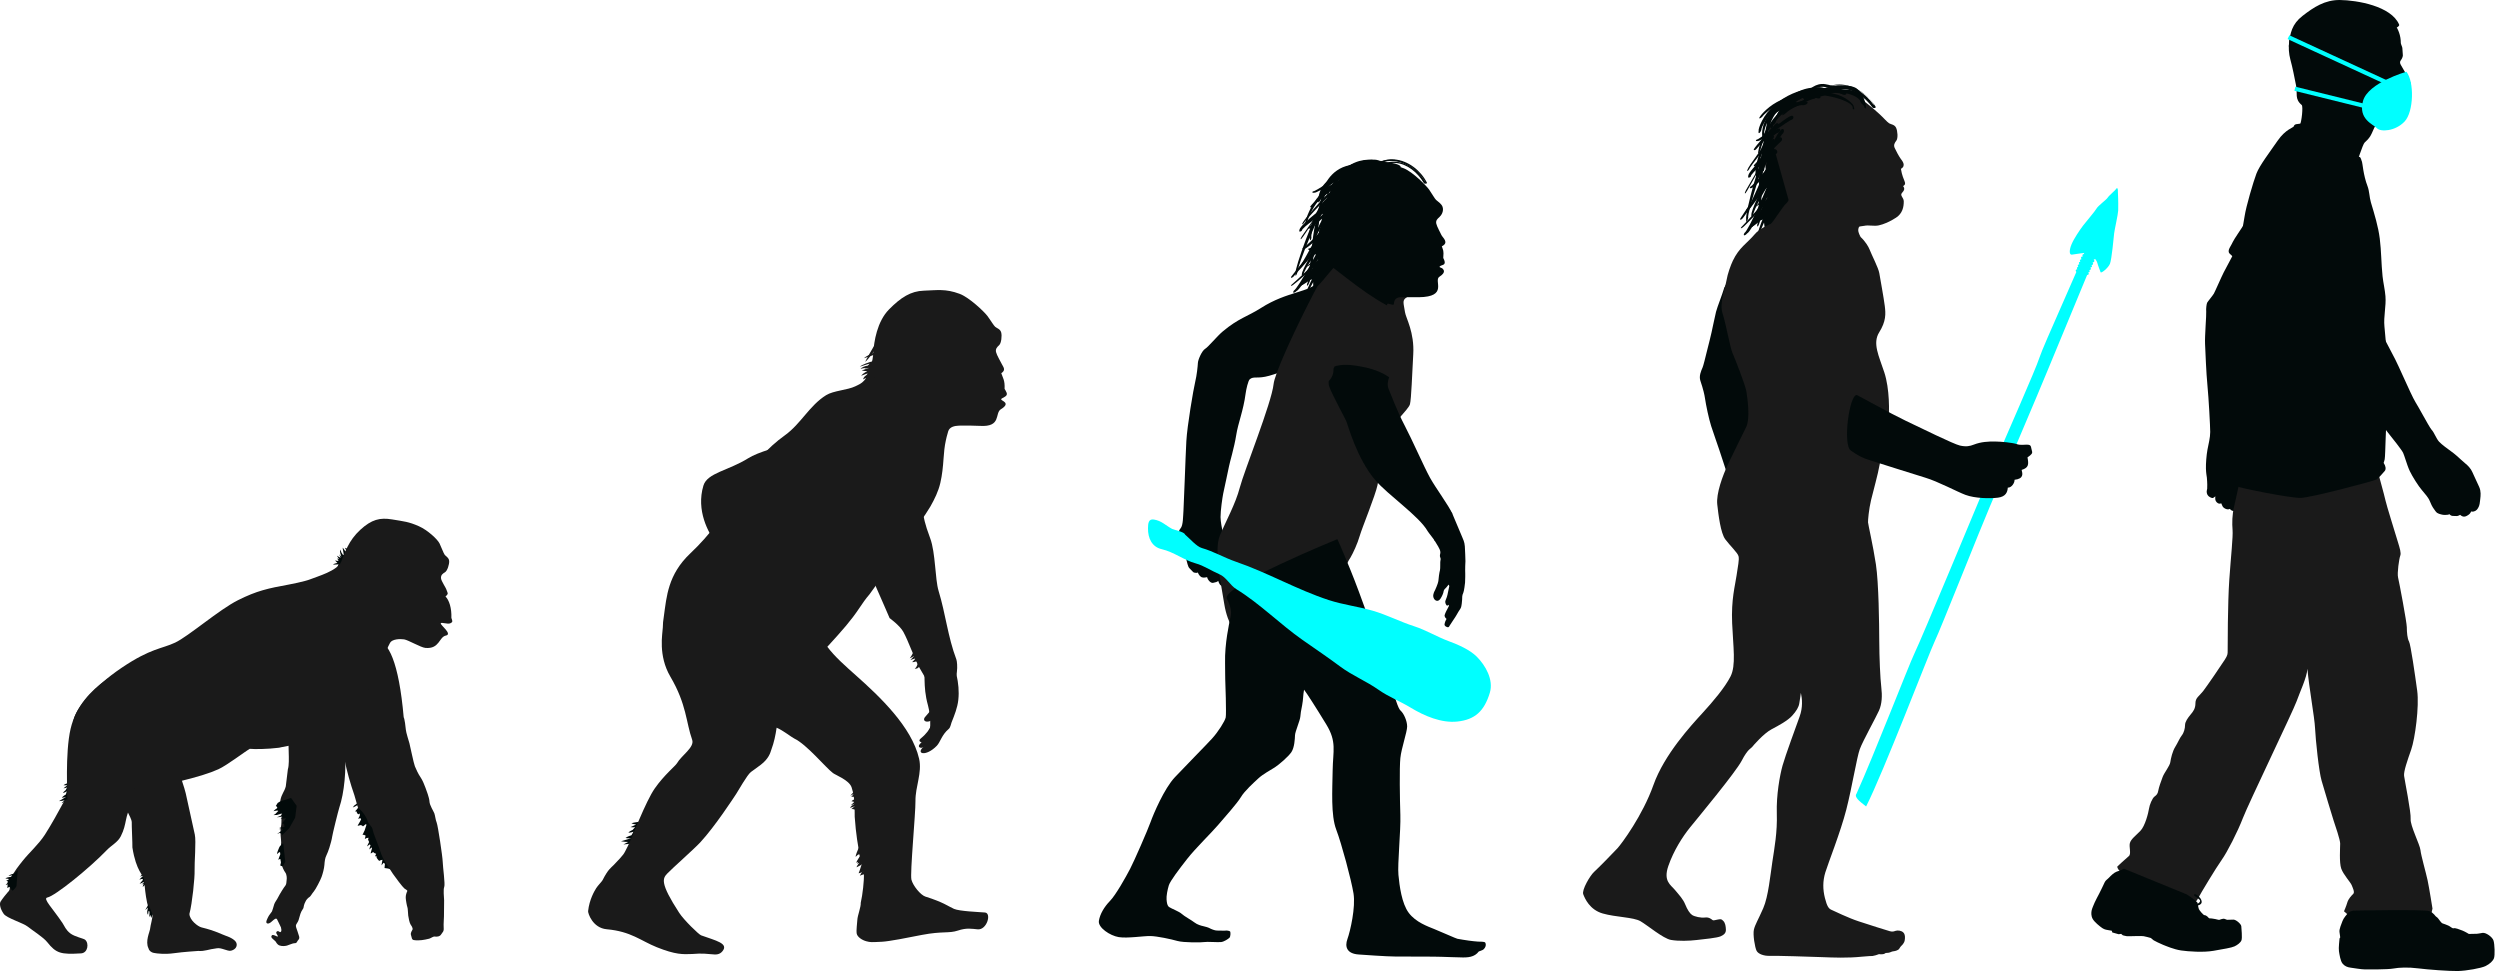 <?xml version="1.0" encoding="UTF-8" standalone="no"?>
<!DOCTYPE svg PUBLIC "-//W3C//DTD SVG 1.1//EN" "http://www.w3.org/Graphics/SVG/1.1/DTD/svg11.dtd">
<svg width="100%" height="100%" viewBox="0 0 353 138" version="1.1" xmlns="http://www.w3.org/2000/svg" xmlns:xlink="http://www.w3.org/1999/xlink" xml:space="preserve" xmlns:serif="http://www.serif.com/" style="fill-rule:evenodd;clip-rule:evenodd;stroke-linejoin:round;stroke-miterlimit:2;">
    <g id="Layer-1" serif:id="Layer 1" transform="matrix(1,0,0,1,-0.197,-0.06)">
        <g>
            <g>
                <g transform="matrix(1,0,0,1,251.225,36.942)">
                    <path d="M0,40.462C-0.171,40.541 -0.358,40.6 -0.542,40.632C-0.838,40.684 -1.086,40.649 -1.287,40.582C-1.478,40.646 -1.69,40.679 -1.913,40.682C-2.378,40.688 -2.663,40.484 -2.851,40.256C-2.903,40.25 -2.949,40.242 -2.986,40.234C-3.005,40.231 -3.023,40.228 -3.039,40.227C-3.058,40.225 -3.078,40.224 -3.096,40.223C-3.233,40.216 -3.555,40.2 -3.794,39.905C-3.812,39.882 -3.831,39.858 -3.85,39.834C-3.97,39.859 -4.097,39.871 -4.228,39.867C-4.69,39.856 -5.133,39.45 -5.349,39.078C-5.533,38.762 -5.558,38.293 -5.55,37.998C-5.56,37.944 -5.572,37.893 -5.58,37.864C-5.636,37.727 -5.762,37.408 -5.819,37.229C-5.844,37.151 -5.898,36.992 -5.962,36.806C-6.053,36.54 -6.164,36.222 -6.231,36.007C-6.365,35.594 -6.525,34.661 -6.544,33.984C-6.547,33.829 -6.55,33.684 -6.553,33.541C-6.56,33.136 -6.567,32.752 -6.61,32.094C-6.649,31.516 -6.967,30.568 -7.335,29.474C-7.481,29.035 -7.633,28.584 -7.783,28.108C-8.091,27.132 -8.464,26.056 -8.793,25.106C-9.048,24.369 -9.267,23.735 -9.413,23.274C-9.744,22.229 -10.132,20.39 -10.289,19.327C-10.351,18.895 -10.515,18.119 -10.933,16.885C-11.157,16.222 -10.847,15.516 -10.62,14.999C-10.513,14.758 -10.229,13.602 -10.023,12.756C-9.882,12.181 -9.749,11.636 -9.637,11.224C-9.467,10.594 -9.26,9.606 -9.076,8.733C-8.933,8.052 -8.809,7.463 -8.723,7.138C-8.621,6.751 -8.396,6.134 -8.158,5.48C-7.95,4.906 -7.734,4.314 -7.617,3.913L-7.594,3.834L-7.571,3.752L-7.528,3.677L-5.668,0.406L-5.307,-0.226L-4.698,0.176L-0.99,2.629L-0.626,2.869L-0.691,3.299L-1.623,9.593L-1.633,9.659L-1.654,9.721C-1.836,10.237 -2.767,12.851 -3.231,13.491C-3.366,13.677 -3.778,14.244 -3.813,14.451C-3.892,14.9 -3.98,15.991 -3.896,16.306C-3.734,16.9 -3.375,18.66 -3.292,19.634C-3.26,20.023 -3.208,20.667 -3.146,21.422C-3.056,22.524 -2.948,23.865 -2.854,25.001C-2.728,26.48 -2.043,29.403 -1.712,30.811C-1.626,31.18 -1.562,31.45 -1.537,31.575C-1.451,31.953 -0.371,33.433 -0.133,33.68C0.103,33.916 0.206,34.276 0.316,34.658C0.351,34.783 0.405,34.971 0.435,35.028C0.71,35.515 0.969,36.035 0.996,36.512C1.01,36.764 1.11,37.206 1.216,37.672C1.243,37.79 1.271,37.911 1.298,38.033C1.488,38.894 1.126,39.368 0.886,39.683C0.855,39.724 0.823,39.765 0.792,39.81C0.594,40.085 0.32,40.313 0,40.462" style="fill:rgb(2,10,10);fill-rule:nonzero;"/>
                </g>
                <g transform="matrix(1,0,0,1,262.582,13.699)">
                    <path d="M0,18.799C0.088,18.161 0.215,18.389 0.844,18.247C1.47,18.104 2.202,18.332 2.886,18.187C3.571,18.04 4.441,17.682 5.338,17.095C6.235,16.509 6.437,15.607 6.426,14.775C6.419,14.263 5.844,13.964 6.174,13.604C6.504,13.244 6.606,12.981 6.333,12.646C6.998,12.203 6.323,12.046 6.025,10.211C6.794,9.75 6.236,9.106 5.99,8.771C5.745,8.435 5.338,7.676 5.145,7.251C4.955,6.827 5.143,6.531 5.388,6.204C5.633,5.876 5.559,4.842 5.338,4.389C5.117,3.939 4.626,3.931 4.359,3.77C4.092,3.609 3.546,2.97 3.005,2.475C2.467,1.98 -0.114,-0.315 -1.49,-0.703C-3.793,-1.352 -5.249,-0.855 -7.048,-0.46C-8.846,-0.064 -10.245,1.295 -11.75,3.091C-13.257,4.886 -13.42,8.438 -13.096,9.922C-12.771,11.406 -12.354,15.021 -12.313,15.968C-12.306,16.114 -12.6,18.213 -12.675,18.4C-8.647,20.151 -4.042,19.223 0.318,19.811C0.116,19.406 -0.031,19.023 0,18.799" style="fill:rgb(26,26,26);fill-rule:nonzero;"/>
                </g>
                <g transform="matrix(1,0,0,1,250.266,32.536)">
                    <path d="M0,-13.099C-0.297,-12.422 -0.262,-11.712 -0.347,-10.991C-0.366,-10.824 -0.473,-10.704 -0.493,-10.537C-0.483,-10.436 -0.473,-10.333 -0.463,-10.232C-0.47,-10.151 -0.509,-10.089 -0.579,-10.051C-0.611,-9.858 -0.568,-9.678 -0.585,-9.484C-0.603,-9.274 -0.689,-9.225 -0.725,-9.04C-0.774,-8.794 -0.722,-8.546 -0.746,-8.299C-0.769,-8.046 -0.884,-7.821 -0.951,-7.579C-1.019,-7.328 -1.126,-7.171 -1.197,-6.921C-1.289,-6.595 -1.404,-6.194 -1.502,-5.87C-1.565,-5.668 -2.117,-4.611 -2.117,-4.611C-2.117,-4.611 -1.422,-5.283 -1.325,-5.419C-1.089,-5.752 -0.834,-5.787 -0.473,-6.037C-0.686,-5.621 -0.892,-4.904 -1.161,-4.494C-1.64,-3.769 -2.244,-3.337 -2.286,-3.248C-2.31,-3.199 -1.425,-3.69 -1.056,-4.077C-0.78,-4.363 -0.526,-4.624 -0.531,-4.575C-0.548,-4.359 -0.918,-3.825 -1.03,-3.633C-1.435,-2.953 -1.322,-2.534 -1.919,-1.715C-2.059,-1.523 -2.446,-0.882 -3.069,-0.239C-2.551,-0.455 -2.018,-0.909 -1.855,-1.033C-1.567,-1.248 -1.57,-1.358 -1.22,-1.458C-0.854,-1.564 -1.057,0 -0.708,-0.166C-0.142,-0.438 1.065,-2.387 1.456,-2.889C1.628,-3.11 1.723,-3.291 1.915,-3.502C2.067,-3.669 2.446,-4.018 2.48,-4.242L0,-13.099Z" style="fill:rgb(2,10,10);fill-rule:nonzero;"/>
                </g>
                <g transform="matrix(1,0,0,1,263.306,12.871)">
                    <path d="M0,1.204C-1.624,-2.477 -11.231,2.255 -11.233,3.092C-11.762,3.681 -11.264,3.469 -10.871,3.096C-10.72,2.844 -8.387,1.412 -5.704,0.722C-2.954,-0.448 -0.409,0.931 -0.422,1.556C-0.022,2.296 0.715,2.391 0,1.204" style="fill:rgb(2,10,10);fill-rule:nonzero;"/>
                </g>
                <g transform="matrix(1,0,0,1,260.068,18.41)">
                    <path d="M0,-5.708C-1.054,-5.889 -4.116,-5.96 -6.782,-4.905C-9.771,-4.1 -10.695,-0.935 -10.342,-0.567C-10.296,0.252 -10.095,-0.261 -10.085,-0.83C-10.367,-1.147 -9.191,-4.046 -6.172,-4.687C-3.433,-5.566 -0.476,-5.272 -0.044,-5.157C0.848,-4.963 1.378,-5.445 0,-5.708" style="fill:rgb(2,10,10);fill-rule:nonzero;"/>
                </g>
                <g transform="matrix(1,0,0,1,254.718,21.9)">
                    <path d="M0,-7.524C-0.885,-7.605 -3.194,-6.514 -4.424,-4.644C-5.768,-2.872 -6.223,-0.798 -6.248,-0.497C-6.361,0.113 -6.068,-0.206 -5.943,-0.644C-5.936,-0.862 -5.309,-3.015 -3.866,-4.7C-2.487,-6.483 -0.255,-7.133 0.089,-6.978C0.764,-7.029 1.111,-7.637 0,-7.524" style="fill:rgb(2,10,10);fill-rule:nonzero;"/>
                </g>
                <g transform="matrix(-0.772,-0.635,-0.635,0.772,247.569,21.849)">
                    <path d="M-1.466,-4.132C-1.445,-3.261 -1.215,0.614 -1.194,0.921C-1.19,1.239 -1.42,1.096 -1.466,0.857C-1.535,0.617 -2.001,-3.719 -2.015,-4.091C-2.062,-4.475 -1.499,-4.679 -1.466,-4.132" style="fill:rgb(2,10,10);fill-rule:nonzero;"/>
                </g>
                <g transform="matrix(-0.821,-0.571,-0.571,0.821,247.067,25.296)">
                    <path d="M-1.154,-3.812C-1.509,-3.06 -1.073,0.511 -0.876,0.776C-0.827,1.066 -1.075,0.972 -1.154,0.757C-1.443,0.597 -2.016,-3.511 -1.698,-3.91C-1.676,-4.295 -1.096,-4.298 -1.154,-3.812" style="fill:rgb(2,10,10);fill-rule:nonzero;"/>
                </g>
                <g transform="matrix(1,0,0,1,250.976,25.05)">
                    <path d="M0,-6.712C-1.818,-6.372 -3.406,-0.573 -2.758,-0.061C-2.672,0.409 -2.5,0.073 -2.517,-0.256C-2.615,-0.406 -2.535,-2.073 -1.872,-3.587C-1.261,-5.138 0.001,-6.27 0.282,-6.238C0.708,-6.446 0.77,-7.121 0,-6.712" style="fill:rgb(2,10,10);fill-rule:nonzero;"/>
                </g>
                <g transform="matrix(-0.931,-0.364,-0.364,0.931,247.998,24.51)">
                    <path d="M-1.103,-6.781C-0.649,-5.603 -0.389,0.126 -0.88,0.577C-1,1.029 -1.149,0.702 -1.103,0.364C-0.654,0.038 -1.287,-6.184 -1.648,-6.688C-1.786,-7.227 -1.268,-7.558 -1.103,-6.781" style="fill:rgb(2,10,10);fill-rule:nonzero;"/>
                </g>
                <g transform="matrix(-0.91,-0.415,-0.415,0.91,246.133,28.338)">
                    <path d="M-1.43,-6.979C-1.098,-5.6 -1.537,0.383 -1.15,0.829C-1.109,1.312 -1.354,1.094 -1.43,0.724C-1.859,0.368 -1.647,-6.402 -1.978,-6.916C-2.059,-7.491 -1.52,-7.837 -1.43,-6.979" style="fill:rgb(2,10,10);fill-rule:nonzero;"/>
                </g>
                <g transform="matrix(-0.918,-0.396,-0.396,0.918,247.189,29.691)">
                    <path d="M-0.806,-5.03C-0.298,-4.137 -0.29,0.191 -0.56,0.527C-0.624,0.871 -0.812,0.625 -0.806,0.366C-0.542,0.108 -0.921,-4.568 -1.339,-4.887C-1.461,-5.273 -0.959,-5.622 -0.806,-5.03" style="fill:rgb(2,10,10);fill-rule:nonzero;"/>
                </g>
                <g transform="matrix(-0.888,-0.46,-0.46,0.888,247.422,31.419)">
                    <path d="M-0.519,-2.757C-0.454,-2.204 -0.249,0.235 -0.251,0.426C-0.253,0.628 -0.478,0.553 -0.519,0.404C-0.56,0.25 -1.015,-2.458 -1.064,-2.679C-1.116,-2.914 -0.559,-3.104 -0.519,-2.757" style="fill:rgb(2,10,10);fill-rule:nonzero;"/>
                </g>
                <g transform="matrix(-0.667,-0.745,-0.745,0.667,250.311,14.723)">
                    <path d="M-2.547,-4.366C-0.011,-3.73 -2.09,2.077 -2.382,2.196C-2.631,2.575 -2.671,2.223 -2.547,1.945C-2.043,1.919 -1.144,-4.491 -2.663,-3.829C-3.03,-3.799 -3.443,-4.392 -2.547,-4.366" style="fill:rgb(2,10,10);fill-rule:nonzero;"/>
                </g>
                <g transform="matrix(1,0,0,1,253.377,19.509)">
                    <path d="M0,-5.058C-0.553,-4.951 -2.214,-4.481 -3.3,-3.284C-4.485,-2.105 -4.384,-0.451 -4.364,-0.275C-4.349,0.166 -4.129,-0.114 -4.097,-0.425C-4.126,-0.558 -4.029,-2.19 -2.819,-3.185C-1.683,-4.197 -0.091,-4.498 0.142,-4.526C0.632,-4.612 0.737,-5.224 0,-5.058" style="fill:rgb(2,10,10);fill-rule:nonzero;"/>
                </g>
                <g transform="matrix(1,0,0,1,255.801,14.748)">
                    <path d="M0,-0.977C0.988,-1.875 6.375,-0.42 5.973,0.6C6.186,0.933 6.292,0.699 6.146,0.368C6.24,0.098 4.99,-1.112 3.364,-1.451C1.783,-1.91 0.061,-1.663 -0.212,-1.487C-0.806,-1.275 -0.604,-0.748 0,-0.977" style="fill:rgb(2,10,10);fill-rule:nonzero;"/>
                </g>
                <g transform="matrix(1,0,0,1,259.355,14.314)">
                    <path d="M0,-1.306C0.417,-1.44 1.86,-2.022 2.872,-1.364C3.796,-0.595 4.006,0.766 4.095,0.898C4.218,1.248 4.371,0.995 4.316,0.71C4.228,0.631 4.177,-0.927 2.898,-1.831C1.475,-2.554 0.001,-1.815 -0.196,-1.822C-0.667,-1.692 -0.589,-1.113 0,-1.306" style="fill:rgb(2,10,10);fill-rule:nonzero;"/>
                </g>
                <g transform="matrix(-0.32,-0.947,-0.947,0.32,253.283,10.24)">
                    <path d="M-3.964,-3.842C-2.012,-2.846 -3.386,3.36 -3.771,3.636C-3.954,4.083 -4.061,3.736 -3.964,3.394C-3.483,3.205 -2.841,-3.6 -4.334,-3.432C-4.697,-3.695 -4.723,-4.419 -3.964,-3.842" style="fill:rgb(2,10,10);fill-rule:nonzero;"/>
                </g>
                <g transform="matrix(1,0,0,1,256.099,16.767)">
                    <path d="M0,-3.333C-0.69,-3.491 -2.714,-3.405 -4.385,-2.595C-6.105,-1.869 -7.262,-0.488 -7.377,-0.261C-7.689,0.158 -7.317,0.041 -7.06,-0.232C-6.986,-0.405 -5.677,-1.73 -3.93,-2.343C-2.208,-3.017 -0.316,-2.912 -0.05,-2.783C0.521,-2.683 0.907,-3.208 0,-3.333" style="fill:rgb(2,10,10);fill-rule:nonzero;"/>
                </g>
                <g transform="matrix(1,0,0,1,256.866,15.23)">
                    <path d="M0,-1.858C-1.792,-3.63 -6.937,0.809 -6.841,1.367C-7.132,1.772 -6.774,1.666 -6.528,1.397C-6.438,1.246 -5.241,-0.083 -3.701,-0.958C-2.172,-1.993 -0.335,-1.767 -0.258,-1.369C0.14,-1.104 0.817,-1.341 0,-1.858" style="fill:rgb(2,10,10);fill-rule:nonzero;"/>
                </g>
                <g transform="matrix(1,0,0,1,255.295,19.055)">
                    <path d="M0,-6.314C-0.832,-6.327 -2.999,-5.574 -4.528,-4.152C-6.167,-2.82 -6.847,-0.84 -6.782,-0.519C-6.882,0.075 -6.517,-0.259 -6.393,-0.645C-6.477,-0.875 -5.595,-2.767 -3.904,-3.965C-2.281,-5.242 -0.213,-5.694 0.085,-5.584C0.693,-5.601 1.065,-6.389 0,-6.314" style="fill:rgb(2,10,10);fill-rule:nonzero;"/>
                </g>
                <g transform="matrix(1,0,0,1,258.611,15.212)">
                    <path d="M0,-2.612C-1.503,-3.401 -6.653,-0.406 -6.543,0.414C-6.822,0.789 -6.472,0.702 -6.238,0.459C-6.16,0.313 -5.003,-0.884 -3.475,-1.516C-1.962,-2.193 -0.272,-2.169 -0.031,-2.06C0.48,-1.989 0.822,-2.532 0,-2.612" style="fill:rgb(2,10,10);fill-rule:nonzero;"/>
                </g>
                <g transform="matrix(1,0,0,1,259.768,15.088)">
                    <path d="M0,-2.761C-0.62,-2.761 -1.225,-2.624 -1.781,-2.316L-1.781,-2.314L-1.874,-2.481C-1.288,-2.806 -0.649,-2.951 0,-2.951C2.005,-2.948 4.096,-1.586 5.091,0.093L4.928,0.19C3.972,-1.433 1.918,-2.765 0,-2.761" style="fill:rgb(2,10,10);fill-rule:nonzero;"/>
                </g>
                <g transform="matrix(1,0,0,1,264.572,12.125)">
                    <path d="M0,3.087C-1.045,1.621 -2.694,0.468 -4.418,0.469C-5.008,0.469 -5.611,0.604 -6.207,0.908L-6.263,0.937L-6.312,0.897L-6.549,0.694C-6.605,0.709 -6.67,0.716 -6.73,0.717C-6.759,0.717 -6.785,0.716 -6.814,0.709C-6.833,0.703 -6.901,0.688 -6.909,0.6C-6.888,0.488 -6.839,0.495 -6.786,0.458C-6.103,0.107 -5.386,-0.05 -4.674,-0.05C-2.627,-0.047 -0.634,1.244 0.458,2.992C0.475,3.023 0.476,3.022 0.478,3.057C0.423,3.223 0.338,3.169 0.268,3.189C0.18,3.184 0.077,3.182 0,3.087M0.186,2.713C0.199,2.717 0.216,2.722 0.235,2.724C-0.839,1.069 -2.748,-0.136 -4.674,-0.135C-5.278,-0.135 -5.882,-0.017 -6.466,0.241L-6.237,0.437C-5.634,0.139 -5.019,0.005 -4.418,0.005C-2.606,0.007 -0.917,1.2 0.154,2.702C0.157,2.702 0.169,2.708 0.186,2.713M-6.25,0.824L-6.188,0.752L-6.25,0.824Z" style="fill:rgb(2,10,10);fill-rule:nonzero;"/>
                </g>
                <g transform="matrix(1,0,0,1,260.645,12.424)">
                    <path d="M0,0.484C-0.397,0.403 -1.465,-0.302 -2.736,-0.481C-4.104,-0.697 -5.001,0.359 -5.106,0.414C-5.364,0.644 -5.051,0.672 -4.844,0.544C-4.768,0.495 -3.767,-0.371 -2.587,-0.03C-1.471,0.249 -0.413,0.989 -0.168,1.01C0.255,1.181 0.492,0.658 0,0.484" style="fill:rgb(2,10,10);fill-rule:nonzero;"/>
                </g>
                <g transform="matrix(1,0,0,1,257.301,17.464)">
                    <path d="M0,-4.844C-0.697,-5.294 -3.105,-4.993 -4.499,-3.503C-5.996,-2.159 -6.626,-0.34 -6.682,-0.079C-6.852,0.45 -6.531,0.202 -6.368,-0.168C-6.339,-0.356 -5.531,-2.206 -3.971,-3.419C-2.45,-4.789 -0.339,-4.577 -0.136,-4.308C0.421,-4.119 0.969,-4.542 0,-4.844" style="fill:rgb(2,10,10);fill-rule:nonzero;"/>
                </g>
                <g transform="matrix(1,0,0,1,253.625,24.481)">
                    <path d="M0,-10.798C-1.151,-10.902 -3.742,-8.833 -4.123,-6.073C-4.738,-3.47 -4.537,-0.97 -4.536,-0.607C-4.488,0.134 -4.286,-0.301 -4.279,-0.86C-4.251,-1.125 -4.376,-3.844 -3.594,-6.417C-2.987,-9.244 -0.3,-10.409 0.13,-10.257C0.963,-10.316 1.341,-10.932 0,-10.798" style="fill:rgb(2,10,10);fill-rule:nonzero;"/>
                </g>
                <g transform="matrix(-0.997,-0.074,-0.074,0.997,248.696,31.263)">
                    <path d="M0.03,-11.002C1.312,-9.02 -0.1,-0.22 0.323,0.423C0.412,1.099 0.13,0.78 0.03,0.223C-0.277,-0.286 0.639,-10.251 -0.468,-10.758C-0.873,-11.22 -0.936,-12.113 0.03,-11.002" style="fill:rgb(2,10,10);fill-rule:nonzero;"/>
                </g>
                <g transform="matrix(-0.925,-0.381,-0.381,0.925,245.876,31.682)">
                    <path d="M-1.449,-7.876C-1.665,-6.353 -1.465,0.424 -1.072,0.938C-1.001,1.486 -1.336,1.253 -1.449,0.838C-1.958,0.475 -2.334,-7.244 -2.184,-7.914C-2.201,-8.603 -1.427,-8.836 -1.449,-7.876" style="fill:rgb(2,10,10);fill-rule:nonzero;"/>
                </g>
                <g transform="matrix(-0.922,-0.387,-0.387,0.922,247.971,32.556)">
                    <path d="M-0.908,-5.743C-0.222,-4.732 -0.377,0.189 -0.666,0.555C-0.744,0.943 -0.924,0.67 -0.908,0.376C-0.6,0.09 -0.873,-5.246 -1.434,-5.576C-1.58,-6.005 -1.104,-6.412 -0.908,-5.743" style="fill:rgb(2,10,10);fill-rule:nonzero;"/>
                </g>
                <g transform="matrix(-0.768,-0.64,-0.64,0.768,245.623,30.532)">
                    <path d="M-1.552,-4.224C-1.595,-3.364 -1.416,0.599 -1.368,0.921C-1.36,1.244 -1.516,1.075 -1.552,0.832C-1.641,0.593 -1.959,-3.831 -1.92,-4.238C-1.943,-4.64 -1.562,-4.774 -1.552,-4.224" style="fill:rgb(2,10,10);fill-rule:nonzero;"/>
                </g>
                <g transform="matrix(-0.835,-0.551,-0.551,0.835,245.369,29.301)">
                    <path d="M-1.623,-5.698C-1.357,-4.583 -1.341,0.549 -1.356,0.956C-1.371,1.371 -1.591,1.14 -1.623,0.825C-1.63,0.504 -1.94,-5.17 -2.171,-5.642C-2.255,-6.139 -1.708,-6.414 -1.623,-5.698" style="fill:rgb(2,10,10);fill-rule:nonzero;"/>
                </g>
                <g transform="matrix(-0.963,-0.269,-0.269,0.963,246.158,30.133)">
                    <path d="M-1.028,-10.608C-0.298,-8.714 -0.435,-0.035 -0.807,0.674C-0.976,1.381 -1.091,0.915 -1.028,0.4C-0.692,-0.101 -0.949,-9.774 -1.569,-10.484C-1.846,-11.139 -1.554,-11.862 -1.028,-10.608" style="fill:rgb(2,10,10);fill-rule:nonzero;"/>
                </g>
                <g transform="matrix(0.897,0.442,0.442,-0.897,245.698,26.001)">
                    <path d="M1.51,-0.33C1.571,0.844 1.962,6.379 1.58,6.824C1.522,7.27 1.48,6.998 1.51,6.66C1.899,6.325 1.331,0.218 1.326,-0.351C1.294,-0.906 1.478,-1.093 1.51,-0.33" style="fill:rgb(2,10,10);fill-rule:nonzero;"/>
                </g>
                <g transform="matrix(-0.794,-0.608,-0.608,0.794,247.612,19.849)">
                    <path d="M-1.218,-3.796C-1.109,-3.034 -0.879,0.507 -0.952,0.809C-0.973,1.101 -1.19,0.931 -1.218,0.715C-1.188,0.498 -1.679,-3.402 -1.768,-3.747C-1.833,-4.092 -1.277,-4.288 -1.218,-3.796" style="fill:rgb(2,10,10);fill-rule:nonzero;"/>
                </g>
                <g transform="matrix(-0.827,-0.562,-0.562,0.827,246.364,22.679)">
                    <path d="M-1.389,-4.866C-1.24,-3.925 -1.064,0.397 -1.227,0.774C-1.281,1.134 -1.4,0.893 -1.389,0.633C-1.265,0.377 -1.635,-4.428 -1.757,-4.838C-1.831,-5.239 -1.479,-5.488 -1.389,-4.866" style="fill:rgb(2,10,10);fill-rule:nonzero;"/>
                </g>
                <g transform="matrix(-0.77,-0.638,-0.638,0.77,246.881,23.625)">
                    <path d="M-1.281,-4.219C-0.965,-3.45 -0.509,0.543 -0.966,0.899C-1.073,1.22 -1.298,0.924 -1.281,0.7C-0.915,0.471 -1.757,-3.713 -2.001,-4.069C-2.123,-4.506 -1.378,-4.688 -1.281,-4.219" style="fill:rgb(2,10,10);fill-rule:nonzero;"/>
                </g>
                <g transform="matrix(-0.615,-0.789,-0.789,0.615,248.138,17.414)">
                    <path d="M-2.21,-4.349C-1.993,-3.342 -2.162,1.066 -1.929,1.346C-1.877,1.678 -2.121,1.576 -2.21,1.301C-2.476,1.038 -2.54,-3.912 -2.756,-4.266C-2.852,-4.64 -2.341,-5.008 -2.21,-4.349" style="fill:rgb(2,10,10);fill-rule:nonzero;"/>
                </g>
                <g transform="matrix(1,0,0,1,294.63,112.121)">
                    <path d="M0,-76.703C-0.918,-74.15 -5.899,-63.326 -6.457,-61.58C-7.014,-59.833 -11.119,-50.641 -13.145,-45.818C-15.171,-40.996 -23.022,-22.061 -24.126,-19.771C-24.909,-18.147 -29.815,-5.474 -32.304,0.028C-32.746,0.591 -31.271,1.501 -30.937,1.809C-28.519,-2.928 -22.027,-19.896 -21.261,-21.485C-20.403,-23.267 -14.762,-37.53 -13.443,-40.589C-12.124,-43.647 -6.619,-56.542 -5.323,-59.728C-4.024,-62.915 1.693,-76.598 2.037,-77.555C2.383,-78.512 0,-76.703 0,-76.703" style="fill:rgb(0,255,255);fill-rule:nonzero;"/>
                </g>
                <g transform="matrix(1,0,0,1,299.242,38.102)">
                    <path d="M0,-11.005C0.039,-11.391 -0.113,-11.606 -0.215,-11.402C-0.318,-11.199 -1.264,-10.431 -1.44,-10.135C-1.619,-9.84 -2.789,-9.002 -3.016,-8.594C-3.243,-8.187 -4.436,-6.818 -4.913,-6.19C-5.386,-5.562 -6.199,-4.365 -6.544,-3.54C-6.892,-2.716 -6.875,-2.041 -6.5,-2.085C-6.125,-2.129 -4.3,-2.451 -4.074,-2.33C-3.847,-2.209 -3.034,-1.416 -2.917,-0.964C-2.8,-0.512 -2.503,0.193 -2.438,0.397C-2.372,0.601 -1.365,-0.195 -1.119,-0.797C-0.873,-1.397 -0.578,-4.629 -0.527,-5.1C-0.477,-5.57 0.037,-7.834 0.044,-8.321C0.049,-8.809 0.058,-9.805 0.039,-9.972C0.019,-10.139 0,-11.005 0,-11.005" style="fill:rgb(0,255,255);fill-rule:nonzero;"/>
                </g>
                <g transform="matrix(1,0,0,1,294.627,38.44)">
                    <path d="M0,-2.524C-0.23,-2.523 -0.577,-2.456 -0.29,-2.146C-0.583,-2.223 -0.688,-1.953 -0.477,-1.764C-0.704,-1.807 -0.848,-1.58 -0.665,-1.404C-0.885,-1.424 -0.978,-1.238 -0.783,-1.043C-1,-1.098 -1.162,-0.848 -0.944,-0.693C-1.185,-0.695 -1.261,-0.475 -1.047,-0.321C-1.356,-0.432 -1.465,-0.078 -1.15,0.052C-0.672,0.248 0.133,-1.433 0.133,-1.433L0.527,-2.772L0,-2.524Z" style="fill:rgb(0,255,255);fill-rule:nonzero;"/>
                </g>
                <g transform="matrix(1,0,0,1,295.856,38.432)">
                    <path d="M0,-2.197C0.159,-2.03 0.346,-1.732 -0.075,-1.727C0.185,-1.567 0.059,-1.304 -0.223,-1.328C-0.033,-1.193 -0.1,-0.932 -0.355,-0.944C-0.187,-0.801 -0.259,-0.602 -0.534,-0.608C-0.344,-0.489 -0.414,-0.199 -0.679,-0.253C-0.508,-0.078 -0.615,0.129 -0.875,0.08C-0.58,0.228 -0.763,0.552 -1.074,0.411C-1.547,0.199 -0.883,-1.544 -0.883,-1.544L-0.182,-2.749L0,-2.197Z" style="fill:rgb(0,255,255);fill-rule:nonzero;"/>
                </g>
                <g transform="matrix(1,0,0,1,254.357,134.741)">
                    <path d="M0,-104.498C-1.914,-103.946 -5.254,-102.951 -6.363,-101.637C-7.469,-100.32 -8.589,-99.757 -9.489,-97.852C-9.783,-97.229 -10.221,-96.046 -10.381,-95.077C-10.542,-94.106 -11.406,-91.84 -10.938,-90.44C-10.472,-89.042 -9.864,-85.573 -9.528,-84.828C-9.191,-84.083 -7.708,-80.296 -7.567,-79.391C-7.427,-78.485 -6.997,-75.616 -7.601,-74.373C-8.206,-73.131 -9.277,-71.008 -10.112,-69.247C-10.948,-67.488 -11.851,-64.966 -11.683,-63.453C-11.517,-61.941 -11.202,-59.421 -10.557,-58.537C-9.909,-57.655 -8.801,-56.638 -8.677,-56.137C-8.554,-55.636 -8.771,-54.766 -8.963,-53.389C-9.157,-52.012 -9.729,-50.062 -9.581,-46.674C-9.433,-43.286 -9.017,-40.72 -9.81,-39.165C-10.603,-37.61 -12.241,-35.665 -13.789,-33.976C-15.336,-32.286 -19.158,-28.167 -20.692,-23.845C-22.226,-19.52 -25.193,-15.541 -25.773,-14.907C-26.354,-14.273 -28.488,-12.103 -29.073,-11.571C-29.657,-11.038 -30.835,-9.011 -30.606,-8.413C-30.378,-7.815 -29.7,-6.224 -27.853,-5.696C-26.006,-5.168 -23.524,-5.177 -22.536,-4.611C-21.549,-4.046 -19.33,-2.156 -18.215,-1.963C-17.121,-1.772 -15.654,-1.827 -14.609,-1.949C-13.565,-2.071 -11.694,-2.242 -11.174,-2.486C-10.655,-2.729 -10.445,-2.993 -10.464,-3.435C-10.484,-3.876 -10.539,-4.359 -10.839,-4.656C-11.138,-4.952 -11.169,-4.905 -11.587,-4.845C-12.003,-4.781 -12.208,-4.663 -12.347,-4.766C-12.483,-4.87 -12.84,-5.209 -13.412,-5.128C-13.982,-5.049 -14.897,-5.263 -15.228,-5.479C-15.558,-5.698 -15.902,-6.225 -16.21,-6.984C-16.521,-7.745 -17.03,-8.264 -17.648,-9.01C-18.266,-9.756 -19.337,-10.264 -18.583,-12.428C-17.826,-14.594 -16.583,-16.538 -15.546,-17.821C-14.509,-19.104 -9.071,-25.643 -8.225,-27.281C-7.38,-28.92 -6.899,-29.018 -6.752,-29.214C-6.606,-29.407 -5.129,-31.119 -4.017,-31.706C-2.903,-32.292 -1.729,-32.944 -1.125,-33.604C-0.522,-34.264 -0.167,-34.848 -0.096,-35.389C-0.026,-35.931 0.083,-36.376 0.125,-36.854C0.32,-35.977 0.404,-34.778 -0.046,-33.524C-0.498,-32.27 -2.08,-27.964 -2.464,-26.586C-2.846,-25.209 -3.357,-22.435 -3.274,-19.812C-3.191,-17.191 -3.602,-14.99 -3.896,-13.047C-4.19,-11.106 -4.47,-8.089 -5.189,-6.443C-5.908,-4.799 -6.352,-4.116 -6.512,-3.413C-6.669,-2.709 -6.368,-0.889 -6.127,-0.424C-5.887,0.04 -5.051,0.319 -4.263,0.284C-3.473,0.25 1.627,0.408 3.148,0.467C4.668,0.526 6.656,0.62 8.838,0.394C9.751,0.297 10.101,0.314 10.236,0.308C10.369,0.302 11.025,0.115 11.094,0.065C11.163,0.015 11.236,0.058 11.307,0.063C11.378,0.067 11.837,0.079 11.975,-0.037C12.112,-0.153 12.177,-0.126 12.256,-0.13C12.336,-0.132 12.596,-0.144 12.812,-0.247C13.03,-0.352 13.204,-0.36 13.337,-0.383C13.47,-0.403 13.884,-0.509 14.01,-0.72C14.136,-0.93 14.232,-1.06 14.308,-1.128C14.385,-1.195 14.727,-1.51 14.788,-1.917C14.849,-2.322 14.862,-2.741 14.589,-3.014C14.317,-3.288 13.798,-3.352 13.479,-3.242C13.161,-3.134 13.059,-3.105 12.692,-3.193C12.324,-3.279 9.684,-4.137 8.281,-4.59C6.877,-5.042 4.744,-6.08 4.406,-6.23C4.066,-6.381 3.815,-6.694 3.518,-7.885C3.221,-9.073 3.194,-10.234 3.574,-11.492C3.955,-12.751 5.729,-17.201 6.539,-20.368C7.35,-23.537 8.02,-27.741 8.443,-28.897C8.867,-30.056 10.716,-33.363 11.147,-34.33C11.58,-35.299 11.625,-36.439 11.477,-37.666C11.328,-38.893 11.2,-41.83 11.191,-44.202C11.182,-46.574 11.119,-52.359 10.718,-54.999C10.317,-57.639 9.618,-60.644 9.605,-60.93C9.593,-61.214 9.715,-62.737 10.037,-64.079C10.357,-65.422 11.016,-67.729 11.242,-69.067C11.467,-70.405 12.369,-73.672 12.496,-75.101C12.624,-76.53 12.672,-79.758 11.905,-82.097C11.14,-84.436 10.208,-86.199 11.184,-87.76C12.16,-89.321 12.114,-90.362 11.969,-91.494C11.825,-92.627 11.325,-95.358 11.198,-96.111C11.071,-96.864 10.14,-98.628 9.817,-99.468C9.675,-99.839 9.219,-100.613 8.543,-101.231C7.694,-102.01 6.559,-102.644 5.958,-103.094C4.879,-103.901 2.14,-105.118 0,-104.498" style="fill:rgb(26,26,26);fill-rule:nonzero;"/>
                </g>
                <g transform="matrix(1,0,0,1,262.417,70.166)">
                    <path d="M0,-14.317C-1.068,-14.622 -2.067,-7.299 -0.892,-6.496C0.281,-5.694 0.671,-5.473 1.946,-5.078C3.221,-4.683 7.816,-3.2 9.621,-2.662C11.423,-2.124 14.177,-0.645 15.301,-0.23C16.675,0.28 18.796,0.305 19.897,0.163C21.007,0.02 21.239,-0.631 21.282,-1.251C21.83,-1.227 22.273,-1.958 22.231,-2.359C23.553,-2.511 23.381,-3.192 23.237,-3.756C24.245,-4.061 24.248,-4.536 24.062,-5.523C24.661,-5.928 24.773,-6.132 24.715,-6.335C24.491,-7.084 24.671,-7.306 23.958,-7.322C23.556,-7.332 23.062,-7.212 22.533,-7.402C22.001,-7.592 20.382,-7.759 19.456,-7.765C18.531,-7.772 17.511,-7.728 16.486,-7.327C15.914,-7.104 15.409,-6.996 14.522,-7.194C13.637,-7.393 8.956,-9.703 6.898,-10.68C4.837,-11.658 0.072,-14.296 0,-14.317" style="fill:rgb(2,10,10);fill-rule:nonzero;"/>
                </g>
                <g transform="matrix(1,0,0,1,105.838,83.026)">
                    <path d="M0,-18.258C-2.809,-16.502 -5.777,-16.206 -6.32,-14.396C-7.374,-10.884 -5.618,-7.724 -4.565,-6.32C-3.511,-4.915 2.106,4.214 2.106,4.214L5.319,-1.6C4.153,-4.605 3.593,-7.895 3.138,-11.087C5.946,-11.529 8.661,-12.347 11.459,-12.712L16.854,-22.472C11.235,-21.417 2.809,-20.014 0,-18.258" style="fill:rgb(26,26,26);fill-rule:nonzero;"/>
                </g>
                <g transform="matrix(1,0,0,1,91.65,119.301)">
                    <path d="M0,-3.749L-0.822,-3.273C-2.076,-3.068 -2.03,-3.097 -2.292,-2.971C-2.029,-2.879 -1.632,-2.823 -1.632,-2.823C-1.632,-2.823 -2.3,-2.486 -2.434,-2.458C-2.073,-2.385 -1.767,-2.458 -1.767,-2.458L-2.134,-2.05C-2.134,-2.05 -2.584,-1.86 -2.726,-1.682C-2.477,-1.627 -2.001,-1.807 -2.001,-1.807L-2.291,-1.302C-2.291,-1.302 -2.843,-1.158 -3.129,-0.924C-2.927,-0.833 -2.325,-0.893 -2.325,-0.893L-3.766,-0.454L-3.196,-0.379L-2.75,-0.357L-3.428,0L-2.567,-0.093L-2.084,-0.088L0,-3.749Z" style="fill:rgb(2,10,10);fill-rule:nonzero;"/>
                </g>
                <g transform="matrix(1,0,0,1,141.578,122.941)">
                    <path d="M0,-70.183C0.708,-70.639 0.272,-71.065 0.091,-71.442C-0.088,-71.819 -0.625,-72.699 -0.736,-73.153C-0.846,-73.608 -0.605,-73.866 -0.3,-74.145C0.002,-74.423 0.121,-75.459 -0.015,-75.947C-0.15,-76.435 -0.633,-76.533 -0.867,-76.742C-1.1,-76.952 -1.521,-77.684 -1.963,-78.274C-2.406,-78.865 -4.517,-80.885 -5.882,-81.393C-7.89,-82.141 -9.072,-81.897 -10.924,-81.839C-12.775,-81.783 -14.18,-80.887 -15.856,-79.186C-17.546,-77.472 -17.981,-74.604 -18.063,-73.125C-18.131,-71.965 -18.566,-69.979 -19.395,-69.113C-19.773,-68.718 -20.044,-68.608 -20.618,-68.331C-21.73,-67.796 -23.692,-67.731 -24.737,-67.08C-27.087,-65.62 -28.285,-63.055 -30.529,-61.437C-31.167,-60.978 -31.783,-60.489 -32.363,-59.957C-32.974,-59.398 -33.556,-58.807 -34.118,-58.199C-36.509,-55.62 -38.162,-50.17 -43.907,-44.746C-47.074,-41.755 -47.255,-38.634 -47.64,-35.895C-47.744,-35.285 -47.794,-34.738 -47.792,-34.268C-47.831,-33.4 -48.48,-30.324 -46.722,-27.333C-44.417,-23.414 -44.522,-20.883 -43.646,-18.42C-43.283,-17.36 -45.154,-16.226 -45.793,-15.108C-46.004,-14.739 -47.604,-13.453 -48.923,-11.563C-50.244,-9.673 -52.104,-4.648 -52.738,-3.401C-53.372,-2.156 -53.159,-2.378 -54.77,-0.698C-55.124,-0.328 -55.512,-0.153 -56.297,1.397C-56.403,1.608 -56.964,2.151 -57.202,2.536C-57.441,2.921 -58.164,4.122 -58.341,5.77C-58.372,6.055 -57.712,8.153 -55.703,8.331C-52.27,8.635 -50.906,9.959 -48.639,10.867C-45.968,11.936 -44.946,11.875 -43.646,11.824C-43.169,11.805 -42.511,11.686 -40.899,11.858C-40.332,11.919 -39.8,11.958 -39.37,11.432C-38.451,10.313 -40.325,9.937 -42.386,9.188C-42.714,9.069 -44.81,7.038 -45.482,6.004C-48.238,1.763 -47.811,1.157 -47.165,0.465C-46.518,-0.222 -43.34,-3.032 -42.5,-3.942C-40.391,-6.229 -37.769,-10.271 -37.439,-10.769C-37.106,-11.267 -35.9,-13.447 -35.357,-13.87C-35.105,-14.066 -34.528,-14.456 -33.956,-14.896C-32.82,-15.767 -32.61,-16.587 -32.463,-17.043C-32.096,-18.013 -31.867,-19.095 -31.722,-20.131C-30.833,-19.759 -29.58,-18.766 -29.235,-18.603C-27.476,-17.775 -24.818,-14.52 -23.776,-13.731C-23.366,-13.42 -21.491,-12.735 -21.138,-11.718C-20.57,-10.079 -20.73,-8.039 -20.698,-7.561C-20.361,-2.67 -19.463,-0.35 -19.403,0.515C-19.346,1.379 -19.583,3.477 -19.845,4.598C-19.795,5.147 -20.298,6.394 -20.325,7.009C-20.343,7.462 -20.498,8.457 -20.414,8.939C-20.328,9.426 -19.636,9.876 -19.045,10.028C-18.45,10.181 -18.386,10.166 -16.879,10.096C-15.83,10.047 -13.146,9.514 -11.201,9.127C-8.293,8.573 -7.409,8.942 -6.13,8.516C-4.884,8.101 -4.221,8.264 -3.323,8.341C-2.028,8.454 -1.336,6.042 -2.309,5.963C-3.231,5.891 -5.9,5.789 -6.676,5.452C-7.446,5.119 -8.108,4.535 -10.716,3.718C-11.386,3.507 -12.47,2.19 -12.688,1.326C-12.906,0.465 -12.093,-8.076 -12.118,-9.755C-12.149,-11.809 -11.148,-13.768 -11.605,-15.754C-12.637,-20.249 -17.166,-24.529 -20.517,-27.507C-21.992,-28.82 -23.507,-30.147 -24.562,-31.554C-22.347,-33.98 -21.217,-35.261 -20.061,-36.991C-19.605,-37.67 -19.142,-38.349 -18.603,-38.967C-18.355,-39.252 -10.986,-49.651 -10.021,-51.347C-9.424,-52.393 -8.879,-53.507 -8.607,-54.687C-8.346,-55.806 -8.231,-56.969 -8.153,-58.115C-8.095,-58.984 -8.013,-59.86 -7.823,-60.712C-7.827,-60.719 -7.63,-61.579 -7.49,-61.996C-7.285,-62.612 -6.608,-62.755 -5.962,-62.781C-5.314,-62.805 -3.738,-62.792 -3.03,-62.747C0.079,-62.551 -0.969,-64.541 -0.049,-65.102C1.463,-66.025 -0.08,-66.278 -0.012,-66.509C0.037,-66.671 0.209,-66.633 0.602,-66.927C0.997,-67.222 0.674,-67.593 0.466,-67.975C0.528,-69.205 0.212,-69.521 0,-70.183" style="fill:rgb(26,26,26);fill-rule:nonzero;"/>
                </g>
                <g transform="matrix(1,0,0,1,135.236,72.988)">
                    <path d="M0,20.184C-1.209,16.98 -1.511,13.788 -2.514,10.494C-3.019,8.837 -2.933,5.111 -3.696,3.078C-4.525,0.866 -4.525,0.34 -4.859,-1.024C-5.252,-2.635 -5.71,-2.136 -7.547,-3.065C-7.899,-3.242 -9.621,-4.411 -10.016,-4.26C-10.126,-4.218 -10.389,-3.506 -10.436,-3.412C-11.756,-0.738 -13.083,1.935 -14.396,4.613C-14.569,4.96 -12.659,6.956 -12.451,7.432C-12.004,8.363 -11.625,9.33 -11.204,10.272C-10.504,11.843 -9.428,14.348 -9.428,14.348C-9.428,14.348 -7.983,15.394 -7.489,16.288C-6.773,17.581 -5.932,20.057 -5.216,21.352C-4.93,21.865 -3.596,24.039 -3.473,24.595C-2.999,24.524 -1.427,23.928 -0.98,23.765C0.346,23.322 0.174,20.646 0,20.184" style="fill:rgb(26,26,26);fill-rule:nonzero;"/>
                </g>
                <g transform="matrix(1,0,0,1,134.327,105.999)">
                    <path d="M0,-14.112C0.64,-11.704 1.46,-9.618 1.181,-7.091C1.06,-6.003 0.637,-4.95 0.233,-3.943C0.118,-3.657 0.083,-3.23 -0.172,-3.013C-1.163,-2.17 -1.353,-1.156 -1.849,-0.64C-3.381,0.947 -4.912,0.527 -3.701,-0.512C-2.436,-1.598 -2.711,-4.946 -3.095,-6.319C-3.921,-9.283 -3.3,-10.904 -3.897,-12.304C-4.492,-13.708 -0.253,-15.059 0,-14.112" style="fill:rgb(26,26,26);fill-rule:nonzero;"/>
                </g>
                <g transform="matrix(1,0,0,1,131.827,105.4)">
                    <path d="M0,-3.194C-0.285,-2.639 -0.644,-1.447 -1.733,-0.29C-2.231,0.239 -1.374,0.554 -0.792,-0.174C-0.721,-0.263 0.553,-2.91 0.742,-3.639L0.717,-3.695C0.717,-3.695 0.283,-3.748 0,-3.194" style="fill:rgb(26,26,26);fill-rule:nonzero;"/>
                </g>
                <g transform="matrix(1,0,0,1,131.931,104.63)">
                    <path d="M0,-3.192C-0.283,-2.639 0.065,-1.781 -1.731,-0.289C-2.291,0.174 -1.374,0.554 -0.79,-0.173C-0.72,-0.262 0.554,-2.908 0.743,-3.638L0.718,-3.693C0.718,-3.693 0.285,-3.746 0,-3.192" style="fill:rgb(26,26,26);fill-rule:nonzero;"/>
                </g>
                <g transform="matrix(1,0,0,1,133.181,101.621)">
                    <path d="M0,-4.251C-0.379,-3.513 -0.857,-1.926 -2.308,-0.385C-2.97,0.316 -1.829,0.737 -1.053,-0.232C-0.959,-0.351 0.738,-3.872 0.987,-4.845L0.956,-4.917C0.956,-4.917 0.378,-4.988 0,-4.251" style="fill:rgb(26,26,26);fill-rule:nonzero;"/>
                </g>
                <g transform="matrix(1,0,0,1,129.224,94.497)">
                    <path d="M0,-2.471C-0.093,-2.248 -0.39,-1.69 -0.576,-1.488C-0.334,-1.562 0.075,-1.839 0.075,-1.839C0.075,-1.839 -0.315,-1.394 -0.483,-1.226C-0.168,-1.374 0.111,-1.411 0.279,-1.488C0.111,-1.32 -0.056,-1.077 -0.241,-0.949C-0.038,-0.929 0.167,-0.985 0.296,-1.04C0.427,-1.096 0.65,-0.949 0.594,-0.874C0.539,-0.799 0.539,-0.354 0.13,0C0.465,-0.02 0.613,-0.074 0.762,-0.317C0.91,-0.557 1.17,-0.892 1.17,-0.892L0,-2.471Z" style="fill:rgb(26,26,26);fill-rule:nonzero;"/>
                </g>
                <g transform="matrix(1,0,0,1,122.122,123.37)">
                    <path d="M0,-4.221C-0.167,-4.139 -0.607,-3.778 -0.691,-3.559C-0.773,-3.337 -1.132,-2.592 -1.104,-2.316C-0.801,-2.674 -0.581,-2.703 -0.581,-2.703C-0.581,-2.703 -0.497,-2.373 -0.525,-2.286C-0.553,-2.205 -0.801,-1.626 -0.882,-1.323C-0.663,-1.517 -0.442,-1.46 -0.442,-1.46L-0.205,-1.468C-0.205,-1.468 -0.475,-0.49 -0.693,0C-0.054,-0.122 0.447,-0.544 0.447,-0.544L0.358,-0.992L0,-4.221Z" style="fill:rgb(26,26,26);fill-rule:nonzero;"/>
                </g>
                <g transform="matrix(1,0,0,1,121.769,122.526)">
                    <path d="M0,-0.908C0,-0.908 -0.57,-0.326 -0.625,0C-0.231,-0.189 0.082,-0.366 0.176,-0.474C0.271,-0.583 0,-0.908 0,-0.908" style="fill:rgb(26,26,26);fill-rule:nonzero;"/>
                </g>
                <g transform="matrix(1,0,0,1,121.66,121.889)">
                    <path d="M0,-0.98C0,-0.98 -0.502,-0.271 -0.572,0C-0.313,-0.163 0.027,-0.245 0.027,-0.245L0,-0.98Z" style="fill:rgb(26,26,26);fill-rule:nonzero;"/>
                </g>
                <g transform="matrix(1,0,0,1,122.055,123.709)">
                    <path d="M0,-0.746C0,-0.746 -0.314,-0.271 -0.449,0C-0.068,-0.175 0.462,-0.271 0.462,-0.271L0,-0.746Z" style="fill:rgb(26,26,26);fill-rule:nonzero;"/>
                </g>
                <g transform="matrix(1,0,0,1,121.122,112.428)">
                    <path d="M0,-1.025C0,-1.025 -0.703,-0.16 -0.865,0C-0.513,-0.187 0.054,-0.511 0.054,-0.511L0,-1.025Z" style="fill:rgb(26,26,26);fill-rule:nonzero;"/>
                </g>
                <g transform="matrix(1,0,0,1,121.07,112.593)">
                    <path d="M0,-0.731C0,-0.731 -0.515,-0.19 -0.677,-0.028C-0.299,-0.055 -0.083,0 -0.083,0L0,-0.731Z" style="fill:rgb(26,26,26);fill-rule:nonzero;"/>
                </g>
                <g transform="matrix(1,0,0,1,121.015,113.35)">
                    <path d="M0,-0.513C0,-0.513 -0.434,-0.325 -0.595,-0.162C-0.379,-0.134 -0.027,0 -0.027,0L0,-0.513Z" style="fill:rgb(26,26,26);fill-rule:nonzero;"/>
                </g>
                <g transform="matrix(1,0,0,1,121.096,114.431)">
                    <path d="M0,-0.676C0,-0.676 -0.432,-0.378 -0.676,-0.136C-0.406,-0.163 -0.055,0 -0.055,0L0,-0.676Z" style="fill:rgb(26,26,26);fill-rule:nonzero;"/>
                </g>
                <g transform="matrix(1,0,0,1,121.015,113.782)">
                    <path d="M0,-0.649C0,-0.649 -0.568,-0.163 -0.675,0C-0.271,-0.161 0.081,-0.324 0.081,-0.324L0,-0.649Z" style="fill:rgb(26,26,26);fill-rule:nonzero;"/>
                </g>
                <g transform="matrix(1,0,0,1,121.07,114.134)">
                    <path d="M0,-0.702C0,-0.702 -0.786,-0.27 -0.84,0C-0.434,-0.163 0.161,-0.324 0.161,-0.324L0,-0.702Z" style="fill:rgb(26,26,26);fill-rule:nonzero;"/>
                </g>
                <g transform="matrix(1,0,0,1,123.32,53.485)">
                    <path d="M0,-2.388C-0.33,-2.31 -1.4,-1.951 -1.714,-1.65C-1.455,-1.713 -0.533,-2.051 -0.331,-2.071C-0.346,-2.055 -0.359,-2.044 -0.365,-2.036C-0.421,-1.982 -0.507,-1.894 -0.602,-1.799C-0.96,-1.769 -1.483,-1.525 -1.629,-1.338C-1.451,-1.349 -1.153,-1.48 -0.959,-1.437C-1.16,-1.31 -0.405,-1.517 -0.437,-1.466C-0.577,-1.417 -1.357,-1.174 -1.439,-1.081C-1.349,-1.089 -1.253,-1.083 -1.169,-1.074C-1.186,-1.022 -0.431,-1.047 -0.777,-0.941C-0.821,-0.927 -1.061,-0.812 -1.188,-0.699C-1.335,-0.566 -1.48,-0.462 -1.529,-0.365C-1.405,-0.407 -0.724,-0.656 -0.622,-0.699C-0.619,-0.576 -0.863,-0.4 -0.905,-0.373C-1.146,-0.216 -1.222,0.034 -1.277,0.145C-1.056,0.034 -0.835,-0.048 -0.835,-0.048L-0.586,0.282C-0.586,0.282 -0.477,0.585 -0.338,0.614C-0.2,0.642 0.38,-0.076 0.38,-0.213C0.38,-0.353 0.6,-3.03 0.6,-3.03C0.504,-2.886 0.233,-2.614 0,-2.388" style="fill:rgb(26,26,26);fill-rule:nonzero;"/>
                </g>
                <g transform="matrix(1,0,0,1,124.005,50.641)">
                    <path d="M0,-0.994C-0.127,-0.922 -1.576,-0.312 -1.802,0C-1.134,-0.198 -0.014,-0.624 -0.014,-0.624L0,-0.994Z" style="fill:rgb(26,26,26);fill-rule:nonzero;"/>
                </g>
                <g transform="matrix(1,0,0,1,123.849,51.153)">
                    <path d="M0,-2.654C-0.076,-2.553 -1.433,-0.196 -1.491,0C-1.121,-0.227 -0.085,-1.704 -0.085,-1.704L0,-2.654Z" style="fill:rgb(26,26,26);fill-rule:nonzero;"/>
                </g>
                <g transform="matrix(1,0,0,1,40.55,117.707)">
                    <path d="M0,-6.612C-0.179,-5.886 -0.605,-5.522 -0.761,-4.655C-0.869,-4.05 -0.759,-3.642 -0.729,-3.462C-0.7,-3.279 -0.514,-2.687 -0.58,-2.466C-0.648,-2.243 -0.575,-1.299 -0.666,-1.013C-0.757,-0.725 -0.737,0.008 -0.731,0.284C-0.724,0.56 -0.605,1.313 -0.671,1.567C-0.74,1.82 -0.626,3.312 -0.718,3.536C-0.811,3.761 -0.653,4.22 -0.599,4.43C-0.544,4.637 -0.277,5.293 -0.073,5.547C0.13,5.799 0.167,6.353 0.123,6.572C0.08,6.793 0.114,7.157 -0.028,7.356C-0.17,7.557 -0.361,7.793 -0.55,8.122C-0.737,8.449 -1.021,8.881 -1.114,9.106C-1.206,9.329 -1.539,9.738 -1.631,10.023C-1.721,10.31 -1.878,10.91 -1.948,11.041C-2.019,11.172 -2.4,11.616 -2.493,11.84C-2.586,12.064 -2.94,12.627 -2.617,12.742C-2.294,12.861 -1.841,12.32 -1.72,12.244C-1.599,12.169 -1.336,11.894 -1.205,12.217C-1.073,12.538 -0.738,13.117 -0.684,13.294C-0.63,13.471 -0.599,13.743 -0.646,13.84C-0.692,13.939 -0.774,14.022 -0.888,13.93C-1.218,13.661 -1.406,13.989 -1.333,14.139C-1.152,14.515 -1.11,14.384 -1.153,14.617C-1.22,14.585 -1.645,14.381 -1.817,14.37C-1.99,14.358 -2.144,14.604 -1.941,14.825C-1.734,15.055 -1.596,15.115 -1.47,15.255C-1.342,15.392 -1.26,15.722 -0.863,15.861C-0.466,16 -0.026,15.919 0.169,15.869C0.365,15.815 0.924,15.567 1.145,15.542C1.365,15.518 1.49,15.566 1.605,15.307C1.721,15.047 1.991,14.988 1.881,14.571C1.772,14.152 1.562,13.625 1.481,13.357C1.401,13.09 1.4,12.973 1.563,12.734C1.816,12.363 1.836,12.173 1.927,11.853C2.027,11.5 2.109,11.213 2.204,11.049C2.289,10.901 2.485,10.603 2.49,10.574C2.591,9.924 2.741,9.774 2.786,9.65C2.877,9.393 3.213,9.079 3.359,9.002C3.503,8.923 3.702,8.525 3.965,8.219C4.227,7.914 4.896,6.618 5.055,6.17C5.216,5.722 5.418,4.993 5.454,4.468C5.488,3.942 5.551,3.504 5.714,3.18C5.878,2.855 6.016,2.469 6.152,2.056C6.289,1.642 6.513,0.82 6.553,0.478C6.592,0.143 7.38,-3.048 7.548,-3.586C8.991,-7.846 8.759,-16.631 5.928,-18.333C5.771,-18.426 3.864,-21.987 3.704,-22.064C2.504,-22.612 0.788,-15.357 0.46,-13.956C0.214,-12.904 0.631,-10.09 0.295,-9.028L0,-6.612Z" style="fill:rgb(26,26,26);fill-rule:nonzero;"/>
                </g>
                <g transform="matrix(1,0,0,1,10.797,113.47)">
                    <path d="M0,-3.593L-0.544,-3.059C-1.479,-2.652 -1.448,-2.684 -1.626,-2.533C-1.405,-2.516 -1.084,-2.549 -1.084,-2.549C-1.084,-2.549 -1.537,-2.156 -1.635,-2.106C-1.34,-2.12 -1.118,-2.239 -1.118,-2.239L-1.322,-1.849C-1.322,-1.849 -1.634,-1.613 -1.708,-1.445C-1.505,-1.454 -1.171,-1.687 -1.171,-1.687L-1.295,-1.238C-1.295,-1.238 -1.696,-1.015 -1.873,-0.777C-1.698,-0.745 -1.242,-0.912 -1.242,-0.912L-2.275,-0.288L-1.816,-0.34L-1.466,-0.414L-1.922,0L-1.271,-0.244L-0.895,-0.332L0,-3.593Z" style="fill:rgb(2,10,10);fill-rule:nonzero;"/>
                </g>
                <g transform="matrix(1,0,0,1,42.085,116.886)">
                    <path d="M0,-3.041L-0.793,-4.163L-2.335,-3.662L-2.677,-3.454C-2.766,-3.31 -2.854,-3.164 -2.944,-3.022L-2.803,-2.928L-2.725,-2.746L-3.033,-2.516L-3.28,-2.287L-2.738,-2.385L-2.591,-2.319L-2.751,-2.163L-2.994,-1.905L-3.277,-1.737L-2.806,-1.75L-2.004,-1.99L-2.203,-1.677L-2.489,-1.542L-2.81,-1.436L-2.45,-1.452L-2.126,-1.528L-1.882,-1.472L-2.271,-1.215L-1.509,-1.281L-1.929,-0.728L-2.119,-0.568L-1.798,-0.505L-1.733,-0.307L-1.743,-0.05L-2.463,-0.039L-1.977,0.088L-2.533,0.237C-2.533,0.237 -2.05,0.274 -1.939,0.278C-1.829,0.285 -2.768,0.936 -2.768,0.936L-2.375,0.772L-2.125,0.924L-2.06,1.122L-1.05,0.12L-0.21,-1.372L0,-3.041Z" style="fill:rgb(2,10,10);fill-rule:nonzero;"/>
                </g>
                <g transform="matrix(1,0,0,1,19.605,134.848)">
                    <path d="M0,-41.776C-0.848,-40.448 -7.921,-38.389 -9.44,-31.88C-10.236,-28.464 -9.872,-22.261 -9.889,-21.887C-9.907,-21.515 -9.869,-22.685 -10.901,-20.66C-11.041,-20.387 -12.15,-18.363 -13.054,-16.954C-13.958,-15.546 -15.326,-14.362 -16.23,-13.21C-16.85,-12.422 -17.271,-11.923 -17.901,-10.772C-18.398,-9.866 -17.655,-9.402 -18.301,-8.82C-18.426,-8.706 -19.175,-7.753 -19.335,-7.466C-19.495,-7.182 -19.415,-6.511 -18.881,-5.748C-18.461,-5.145 -16.139,-4.466 -15.492,-3.949C-14.846,-3.429 -13.284,-2.445 -12.75,-1.77C-11.472,-0.156 -10.809,0 -7.957,-0.172C-6.996,-0.231 -6.798,-1.612 -7.401,-2.104C-7.617,-2.281 -8.875,-2.525 -9.477,-2.991C-10.137,-3.502 -10.284,-4.004 -10.581,-4.451C-11.988,-6.561 -13.406,-7.923 -12.722,-8.06C-11.612,-8.282 -6.782,-12.197 -4.321,-14.759C-3.661,-15.446 -2.787,-15.85 -2.352,-16.706C-1.417,-18.538 -1.871,-19.513 -0.729,-21.275C0.143,-22.619 4.258,-29.23 4.201,-29.444C2.615,-34.882 5.205,-40.558 0,-41.776" style="fill:rgb(26,26,26);fill-rule:nonzero;"/>
                </g>
                <g transform="matrix(1,0,0,1,48.934,80.597)">
                    <path d="M0,-3.195C-0.039,-3.089 0.185,-2.821 0.185,-2.821L0.048,-2.645C0.048,-2.645 -0.288,-3.194 -0.356,-3.208C-0.319,-2.975 -0.319,-2.88 -0.287,-2.774C-0.22,-2.543 -0.215,-2.245 -0.215,-2.245L-0.178,-2.239L-0.286,-2.148C-0.286,-2.148 -0.447,-2.392 -0.529,-2.522C-0.566,-2.586 -0.68,-2.94 -0.68,-2.94C-0.68,-2.94 -0.73,-2.728 -0.726,-2.656C-0.716,-2.463 -0.529,-1.911 -0.529,-1.911L-0.844,-2.254L-0.639,-1.767L-1.168,-2.069L-0.851,-1.561L-1.12,-1.707L-0.937,-1.319L-1.429,-1.399L-1.099,-1.059C-1.099,-1.059 -1.744,-0.891 -1.699,-0.837C-1.655,-0.784 -0.938,-0.853 -0.938,-0.853C-0.938,-0.853 -1.239,-0.109 -1.226,-0.048C-1.212,0.013 -0.092,-1.118 -0.092,-1.118L0.867,-2.578L0.294,-3.04C0.294,-3.04 0.131,-3.113 0,-3.195" style="fill:rgb(2,10,10);fill-rule:nonzero;"/>
                </g>
                <g transform="matrix(1,0,0,1,20.369,125.302)">
                    <path d="M0,-2.034C-0.072,-1.658 -0.443,-1.467 -0.443,-1.467L0.088,-1.599C0.088,-1.599 -0.421,-1.156 -0.465,-1.067C-0.509,-0.978 -0.23,-1.128 -0.23,-1.128L-0.022,-1.135L0,-0.978L-0.465,-0.447C-0.465,-0.447 -0.21,-0.529 -0.133,-0.569C-0.068,-0.604 0.11,-0.735 0.11,-0.735L0.134,-0.63L-0.182,-0.326L0.121,-0.485L-0.036,0L0.951,-0.846L0,-2.034Z" style="fill:rgb(2,10,10);fill-rule:nonzero;"/>
                </g>
                <g transform="matrix(1,0,0,1,16.868,131.196)">
                    <path d="M0,-23.143C-0.373,-22.414 -0.577,-21.592 -0.686,-20.71C-0.608,-20.122 0.5,-18.613 0.565,-18.177C0.631,-17.746 1.952,-15.554 1.931,-15.079C1.911,-14.608 2.042,-12.039 2.023,-11.477C2.549,-8.108 3.607,-7.532 3.675,-6.961C3.742,-6.393 3.947,-2.61 4.851,-1.971C4.888,-1.456 4.584,-0.598 4.508,0.099C4.472,0.426 3.811,1.796 4.291,2.753C4.354,3.044 4.593,3.323 5.065,3.419C5.541,3.515 6.654,3.628 7.853,3.461C9.346,3.255 10.956,3.17 11.316,3.137C12.268,3.208 12.743,2.901 13.932,2.764C14.578,2.629 15.458,3.216 15.936,3.105C16.385,2.997 16.798,2.69 16.751,2.17C16.7,1.622 15.841,1.207 15.223,1C14.608,0.794 13.863,0.323 11.782,-0.188C11.247,-0.319 10.086,-1.234 10.076,-2.099C10.469,-3.552 10.846,-7.238 10.807,-8.236C10.767,-9.238 11.04,-12.367 10.837,-13.291C10.633,-14.215 9.721,-18.368 9.551,-19.135C9.383,-19.903 8.753,-21.548 8.684,-22.159C8.613,-22.77 8.542,-23.432 8.377,-23.892C8.428,-23.885 8.479,-23.88 8.529,-23.876C5.554,-26.165 1.851,-26.771 0,-23.143" style="fill:rgb(26,26,26);fill-rule:nonzero;"/>
                </g>
                <g transform="matrix(1,0,0,1,20.701,128.901)">
                    <path d="M0,-0.342L0.391,-0.686C0.391,-0.686 0.284,-0.203 0.278,-0.133C0.273,-0.064 0.301,0.136 0.301,0.136L0.398,0.34L0.472,-0.181C0.472,-0.181 0.597,-0.326 0.608,-0.011C0.612,0.158 0.571,0.662 0.571,0.662L0.741,0.344L0.839,0.78L1.048,0.29L0.452,-1.122L0,-0.342Z" style="fill:rgb(2,10,10);fill-rule:nonzero;"/>
                </g>
                <g transform="matrix(1,0,0,1,2.224,125.321)">
                    <path d="M0,-1.915C-0.264,-1.853 -0.579,-1.807 -0.831,-1.568C-0.623,-1.618 -0.427,-1.644 -0.266,-1.659C-0.277,-1.649 -0.287,-1.639 -0.294,-1.633C-0.337,-1.59 -0.407,-1.519 -0.483,-1.443C-0.77,-1.418 -1.145,-1.357 -1.261,-1.208C-1.117,-1.218 -0.925,-1.186 -0.768,-1.151C-0.799,-1.115 -0.829,-1.074 -0.854,-1.035C-0.967,-0.996 -1.088,-0.94 -1.154,-0.868C-1.08,-0.873 -1.005,-0.869 -0.937,-0.86C-0.95,-0.82 -0.958,-0.782 -0.958,-0.748C-0.958,-0.711 -0.956,-0.656 -0.954,-0.597C-1.071,-0.488 -1.186,-0.371 -1.226,-0.292C-1.127,-0.325 -1.031,-0.362 -0.949,-0.397C-0.947,-0.299 -0.948,-0.21 -0.958,-0.171C-0.979,-0.084 -0.979,0.028 -1.024,0.116C-0.847,0.028 -0.669,-0.038 -0.669,-0.038L-0.47,0.227C-0.47,0.227 -0.382,0.469 -0.271,0.492C-0.161,0.515 0.305,-0.061 0.305,-0.171C0.305,-0.283 0.481,-2.43 0.481,-2.43C0.405,-2.313 0.187,-2.095 0,-1.915" style="fill:rgb(2,10,10);fill-rule:nonzero;"/>
                </g>
                <g transform="matrix(1,0,0,1,40.193,122.425)">
                    <path d="M0,-3.276C-0.133,-3.21 -0.488,-2.922 -0.553,-2.746C-0.619,-2.567 -0.907,-1.97 -0.885,-1.748C-0.642,-2.036 -0.465,-2.058 -0.465,-2.058C-0.465,-2.058 -0.398,-1.794 -0.42,-1.724C-0.443,-1.66 -0.642,-1.194 -0.708,-0.952C-0.531,-1.108 -0.354,-1.061 -0.354,-1.061L-0.309,-0.73C-0.309,-0.73 -0.377,-0.265 -0.42,-0.199C-0.465,-0.132 -0.11,0 -0.043,-0.088C0.023,-0.176 0.287,-0.684 0.287,-0.684L0,-3.276Z" style="fill:rgb(2,10,10);fill-rule:nonzero;"/>
                </g>
                <g transform="matrix(1,0,0,1,50.66,122.905)">
                    <path d="M0,-9.433C-0.097,-9.351 -0.453,-9.096 -0.453,-9.096L-0.656,-8.826L-0.355,-8.954L0.02,-9.164L0.269,-8.987L-0.155,-8.468L-0.327,-8.285L-0.086,-8.241L-0.061,-8.037L0.145,-7.863L0.356,-7.977L0.325,-7.647L0.108,-7.222L0.429,-7.327L0.524,-7.139C0.524,-7.139 0.122,-6.376 0.049,-6.317C-0.023,-6.256 0.155,-6.261 0.155,-6.261L0.451,-6.345L0.646,-6.285L0.791,-6.16L1.221,-6.499L1.275,-6.361L1.028,-5.605L0.726,-4.964L0.926,-4.968L1.161,-4.859L1.049,-4.378L1.306,-4.513L1.577,-4.555L1.509,-4.292L1.656,-3.947L1.493,-3.628L1.355,-3.329L1.759,-3.625L1.855,-3.461C1.855,-3.461 1.687,-3.077 1.693,-2.899C1.859,-3.017 1.987,-3.205 1.987,-3.205L2.063,-3.043C2.063,-3.043 1.91,-2.59 1.866,-2.349C1.952,-2.319 2.216,-2.539 2.216,-2.539L2.403,-2.39L2.647,-2.291C2.647,-2.291 2.555,-2.109 2.495,-1.938C2.585,-1.951 2.717,-1.938 2.717,-1.938L2.719,-1.715L2.938,-1.43L3.079,-1.284C3.246,-1.401 3.538,-1.44 3.538,-1.44C3.538,-1.44 3.432,-0.761 3.4,-0.654L3.7,-1.026L3.888,-0.876L3.833,-0.28L4.293,-0.215C4.293,-0.215 4.663,-0.138 4.681,-0.07C4.696,0 4.715,-1.912 4.715,-1.912L2.546,-7.133L0,-9.433Z" style="fill:rgb(2,10,10);fill-rule:nonzero;"/>
                </g>
                <g transform="matrix(1,0,0,1,62.907,91.255)">
                    <path d="M0,35.943C-0.021,35.45 -0.137,34.4 0.017,34.033C0.169,33.663 -0.182,31.226 -0.2,30.487C-0.219,29.746 -0.878,25.363 -1.049,24.962C-1.22,24.56 -1.265,23.944 -1.387,23.633C-1.51,23.324 -2.052,22.488 -2.071,21.964C-2.092,21.439 -2.507,20.387 -2.629,20.047C-2.75,19.707 -3.042,18.969 -3.32,18.572C-3.677,18.056 -3.954,17.417 -4.126,17.012C-4.297,16.611 -4.822,14.017 -4.896,13.77C-4.968,13.522 -5.381,12.194 -5.403,11.854C-5.425,11.515 -5.578,10.287 -5.708,10.084C-7.093,-5.665 -11.688,-1.497 -14.188,5.208C-14.579,7.007 -14.728,8.836 -14.689,10.657C-14.614,14.256 -13.806,17.829 -12.667,21.102C-12.5,21.676 -12.322,22.286 -12.146,22.914C-12.14,22.904 -12.135,22.895 -12.13,22.887C-12.059,22.933 -11.984,22.994 -11.91,23.062C-11.431,23.492 -10.904,24.287 -10.821,24.687C-10.725,25.15 -10.129,25.526 -10.083,25.957C-10.037,26.389 -9.181,28.431 -9.036,28.925C-8.89,29.42 -8.572,30.164 -8.276,30.595C-7.98,31.031 -7.537,31.745 -7.24,32.177C-6.945,32.613 -5.858,34.07 -5.61,34.257C-5.362,34.445 -5.137,34.508 -5.213,34.662C-5.291,34.816 -5.443,35.215 -5.421,35.584C-5.4,35.955 -5.258,36.725 -5.184,36.912C-5.111,37.098 -5.116,37.713 -5.069,38.084C-5.024,38.453 -4.879,39.132 -4.732,39.351C-4.584,39.567 -4.387,39.879 -4.463,40.062C-4.541,40.246 -4.792,40.522 -4.671,40.862C-4.548,41.2 -4.602,41.478 -4.277,41.543C-3.952,41.608 -3.378,41.581 -3.177,41.553C-2.977,41.525 -2.376,41.437 -2.1,41.346C-1.825,41.257 -1.547,41.014 -1.323,41.047C-1.098,41.08 -0.623,41.084 -0.421,40.747C-0.216,40.409 -0.017,40.35 -0.061,39.824C-0.107,39.301 0.003,38.255 -0.018,37.731C-0.037,37.207 0.02,36.436 0,35.943" style="fill:rgb(26,26,26);fill-rule:nonzero;"/>
                </g>
                <g transform="matrix(1,0,0,1,63.932,97.82)">
                    <path d="M0,-10.51C0.054,-11.904 -0.322,-13.03 -0.831,-13.537C-0.307,-13.98 -0.574,-14.049 -0.671,-14.423C-0.766,-14.797 -1.45,-15.708 -1.468,-16.141C-1.487,-16.573 -1.221,-16.765 -0.896,-16.962C-0.571,-17.16 -0.276,-18.08 -0.312,-18.547C-0.346,-19.014 -0.768,-19.19 -0.942,-19.422C-1.116,-19.654 -1.367,-20.395 -1.663,-21.009C-1.958,-21.625 -3.368,-22.915 -4.583,-23.455C-6.031,-24.099 -6.698,-24.138 -8.39,-24.421C-10.08,-24.701 -11.258,-24.421 -12.866,-22.947C-14.501,-21.446 -15.037,-19.756 -15.545,-18.471C-16.066,-17.155 -18.977,-16.353 -19.888,-15.978C-20.706,-15.641 -22.917,-15.228 -22.917,-15.228C-25.906,-14.682 -27.461,-14.349 -30.126,-13.016C-32.791,-11.683 -37.123,-7.908 -39.01,-7.02C-40.898,-6.131 -42.453,-6.241 -46.562,-3.466C-50.67,-0.69 -53.003,2.308 -53.336,3.864C-53.669,5.418 -53.558,9.305 -53.225,10.305C-52.892,11.305 -50.337,14.191 -46.451,13.749C-42.564,13.303 -41.454,13.303 -38.677,12.636C-35.901,11.971 -34.124,11.415 -32.902,10.859C-31.681,10.305 -29.237,8.416 -28.46,7.973C-27.776,8.042 -25.995,8.025 -24.339,7.82C-24.293,7.721 -15.072,6.536 -13.913,3.086C-13.569,2.063 -11.595,0.059 -10.174,-3.437C-10.163,-3.43 -10.149,-3.424 -10.137,-3.417C-9.917,-3.965 -9.699,-4.542 -9.488,-5.149C-9.488,-5.149 -8.954,-6.478 -8.657,-6.998C-8.361,-7.521 -7.266,-7.575 -6.674,-7.481C-6.082,-7.387 -4.321,-6.336 -3.672,-6.275C-1.663,-6.087 -1.755,-7.822 -0.778,-8.018C0.2,-8.214 -1.556,-9.496 -1.5,-9.733C-1.447,-9.969 -0.544,-9.563 -0.134,-9.759C0.276,-9.956 0.12,-10.126 0,-10.51" style="fill:rgb(26,26,26);fill-rule:nonzero;"/>
                </g>
                <g transform="matrix(1,0,0,1,190.373,82.526)">
                    <path d="M0,-44.307C-1.746,-43.819 -2.901,-44.239 -4.054,-42.702C-5.208,-41.163 -8.384,-41.369 -12.109,-38.989C-14.049,-37.75 -15.259,-37.561 -17.517,-35.673C-18.33,-34.994 -19.559,-33.482 -20.014,-33.208C-20.471,-32.937 -21.011,-31.678 -21.033,-31.228C-21.056,-30.779 -21.177,-29.514 -21.419,-28.52C-21.661,-27.524 -22.546,-22.343 -22.664,-20.169C-22.783,-17.994 -23.01,-11.145 -23.069,-10.392C-23.129,-9.64 -23.104,-8.286 -23.475,-7.874C-23.847,-7.461 -23.937,-6.486 -23.708,-5.615C-23.478,-4.744 -22.858,-4.24 -22.632,-3.328C-22.424,-2.493 -22.348,-2.333 -22.192,-2.196C-22.036,-2.06 -21.805,-1.779 -21.701,-1.687C-21.596,-1.595 -21.198,-1.523 -21.043,-1.628C-20.93,-1.332 -20.694,-1 -20.427,-0.939C-20.161,-0.877 -19.94,-0.926 -19.733,-0.972C-19.643,-0.574 -19.227,-0.094 -18.879,-0.169C-18.531,-0.244 -18.289,-0.293 -18.163,-0.449C-18.054,-0.089 -17.867,0.339 -17.448,0.268C-17.204,0.576 -17.025,0.698 -16.895,0.696C-16.764,0.696 -16.394,0.045 -16.318,-0.359C-16.243,-0.763 -15.59,-1.891 -15.604,-2.245C-15.618,-2.603 -15.69,-3.298 -15.729,-3.563C-15.769,-3.826 -16.218,-4.837 -16.34,-5.107C-16.463,-5.374 -17.03,-6.605 -17.081,-6.752C-17.132,-6.9 -17.478,-7.274 -17.552,-7.521C-17.625,-7.768 -17.83,-8.82 -17.835,-9.446C-17.844,-10.369 -17.57,-12.221 -17.458,-12.781C-17.295,-13.602 -16.716,-16.16 -16.636,-16.64C-16.556,-17.12 -15.892,-19.299 -15.623,-21.025C-15.353,-22.751 -14.608,-24.488 -14.296,-26.885C-14.215,-27.501 -13.939,-28.722 -13.706,-28.917C-13.133,-29.392 -12.647,-28.927 -10.934,-29.415C-9.178,-29.915 -8.537,-30.281 -8.316,-30.431C-8.096,-30.582 -7.753,-31.372 -6.739,-31.976C-5.725,-32.579 -2.805,-33.139 -1.107,-33.89C0.589,-34.642 2.035,-36.306 3.388,-37.739C4.742,-39.168 4.677,-40.802 4.139,-41.869C3.602,-42.937 2.496,-45.005 0,-44.307" style="fill:rgb(2,10,10);fill-rule:nonzero;"/>
                </g>
                <g transform="matrix(1,0,0,1,200.761,86.592)">
                    <path d="M0,-53.051C-0.48,-52.274 -0.53,-51.699 -1.009,-50.923C-1.487,-50.146 -1.015,-45.112 -1.955,-44.532C-2.618,-44.124 -2.366,-43.725 -2.176,-42.441C-2.054,-41.615 -0.828,-39.624 -1.014,-36.482C-1.175,-33.78 -1.277,-30.197 -1.481,-29.444C-1.687,-28.692 -4.202,-26.492 -4.559,-25.155C-4.916,-23.818 -5.783,-19.438 -6.064,-18.027C-6.345,-16.616 -8.258,-11.957 -8.569,-10.87C-8.881,-9.781 -9.513,-8.419 -9.871,-7.815C-10.229,-7.214 -10.366,-7.199 -11.339,-4.338C-12.314,-1.477 -21.005,4.552 -21.531,4.845C-22.056,5.138 -24.323,6.004 -25.077,4.608C-25.83,3.212 -27.206,1.796 -27.7,-1.253C-28.193,-4.302 -29.163,-8.88 -28.319,-10.913C-27.474,-12.947 -26.113,-15.352 -25.503,-17.691C-24.894,-20.028 -21.021,-29.609 -20.731,-32.305C-20.44,-35.001 -11.893,-51.961 -10.651,-52.429C-9.41,-52.896 -8.367,-53.565 -7.447,-54.057C-6.526,-54.551 -6.258,-59.055 -6.258,-59.055L0,-53.051Z" style="fill:rgb(26,26,26);fill-rule:nonzero;"/>
                </g>
                <g transform="matrix(1,0,0,1,173.177,117.806)">
                    <path d="M0,-24.13C-0.069,-26.916 0.611,-29.807 0.683,-30.231C0.754,-30.653 1.186,-31.445 0.25,-33.202C-0.652,-34.897 15.854,-41.618 15.854,-41.618C15.854,-41.618 16.293,-40.73 17.725,-37.218C19.156,-33.706 21.395,-27.273 21.967,-25.577C22.539,-23.882 23.135,-21.391 23.564,-20.422C23.993,-19.454 24.367,-17.755 24.796,-17.391C25.225,-17.028 25.709,-15.959 25.709,-15.172C25.709,-14.385 24.895,-12.105 24.751,-10.712C24.608,-9.32 24.678,-4.841 24.751,-2.661C24.823,-0.482 24.335,4.272 24.479,5.786C24.622,7.301 24.937,9.821 25.938,11.152C26.941,12.484 28.613,13.06 29.566,13.449C30.855,13.975 32.525,14.737 32.802,14.809C33.079,14.882 34.112,15.015 34.41,15.069C34.709,15.123 35.475,15.19 35.711,15.208C35.946,15.226 36.653,15.182 36.742,15.36C36.88,15.636 36.825,16.022 36.45,16.343C36.365,16.416 35.823,16.602 35.823,16.602C35.228,17.406 34.3,17.488 33.175,17.434C32.77,17.415 31.218,17.392 30.578,17.356C29.938,17.32 25.435,17.318 24.133,17.318C22.832,17.318 19.423,17.066 18.864,17.028C17.218,16.918 16.873,15.962 17.277,14.843C17.683,13.724 18.454,10.349 18.134,8.399C17.813,6.45 16.46,1.404 15.692,-0.617C14.925,-2.638 15.147,-6.157 15.19,-8.956C15.234,-11.754 15.794,-12.987 14.3,-15.442C12.808,-17.897 11.516,-19.895 11.153,-20.364C11.006,-19.611 11.051,-19.035 10.879,-18.145C10.709,-17.26 10.671,-17.122 10.628,-16.563C10.586,-16.003 9.896,-14.46 9.875,-13.936C9.854,-13.412 9.8,-12.212 9.374,-11.562C8.947,-10.912 7.619,-9.776 7,-9.379C6.381,-8.982 5.358,-8.448 4.697,-7.835C4.035,-7.221 2.745,-6.058 2.233,-5.192C1.721,-4.325 -0.067,-2.334 -1.006,-1.234C-1.945,-0.133 -4.167,2.019 -5.341,3.517C-6.514,5.016 -7.749,6.646 -7.941,7.261C-8.133,7.875 -8.304,8.78 -8.261,9.268C-8.218,9.756 -8.173,10.132 -7.896,10.33C-7.619,10.529 -6.458,10.97 -6.117,11.295C-5.776,11.62 -4.699,12.203 -4.314,12.511C-3.931,12.817 -3.337,12.977 -3.06,13.032C-2.783,13.087 -2.32,13.231 -2.17,13.322C-2.021,13.411 -1.42,13.668 -1.122,13.649C-0.823,13.632 -0.157,13.691 0.036,13.656C0.227,13.62 0.663,13.678 0.726,13.805C0.79,13.931 0.783,14.51 0.612,14.672C0.441,14.835 -0.125,15.217 -0.551,15.271C-0.978,15.325 -2.604,15.198 -2.923,15.271C-3.243,15.343 -5.858,15.369 -6.732,15.117C-7.607,14.865 -9.582,14.439 -10.542,14.422C-11.501,14.403 -13.796,14.774 -15.012,14.575C-16.228,14.378 -17.967,13.236 -17.818,12.279C-17.669,11.322 -17.055,10.292 -16.244,9.461C-15.434,8.631 -13.99,6.061 -13.394,4.907C-12.795,3.751 -10.922,-0.542 -10.516,-1.68C-10.111,-2.817 -8.588,-6.405 -7.094,-7.992C-5.601,-9.58 -2.678,-12.536 -1.825,-13.475C-0.971,-14.414 -0.015,-15.924 0.091,-16.447C0.198,-16.971 0.044,-21.364 0.023,-21.834C0.001,-22.303 0.021,-23.284 0,-24.13" style="fill:rgb(2,10,10);fill-rule:nonzero;"/>
                </g>
                <g transform="matrix(1,0,0,1,202.122,60.423)">
                    <path d="M0,7.105C-0.861,5.549 -2.518,1.753 -3.579,-0.266C-4.642,-2.282 -5.525,-4.671 -5.847,-5.434C-6.067,-5.958 -5.983,-6.536 -5.777,-7.091C-6.913,-7.916 -8.451,-8.375 -9.678,-8.597C-10.761,-8.793 -11.864,-8.956 -12.96,-8.758C-13.138,-8.726 -13.312,-8.685 -13.477,-8.626C-13.528,-8.519 -13.579,-8.412 -13.636,-8.301C-13.604,-7.556 -13.874,-6.975 -14.309,-6.572C-14.341,-6.313 -14.335,-6.055 -14.244,-5.799C-13.821,-4.611 -12.041,-1.385 -11.825,-0.885C-11.607,-0.384 -10.345,4.375 -7.747,7.417C-5.937,9.536 -1.537,12.519 -0.341,14.638C-0.217,14.858 0.55,15.775 0.696,16.061C1.718,14.729 2.164,13.558 3.161,12.206C2.647,11.03 0.802,8.554 0,7.105" style="fill:rgb(2,10,10);fill-rule:nonzero;"/>
                </g>
                <g transform="matrix(1,0,0,1,204.762,84.878)">
                    <path d="M0,5.717C-1.673,5.099 -3.191,4.155 -4.892,3.607C-6.88,2.969 -8.743,1.989 -10.749,1.411C-12.796,0.82 -14.901,0.577 -16.933,-0.086C-21.435,-1.554 -25.57,-3.967 -30.04,-5.496C-31.663,-6.051 -33.237,-6.977 -34.858,-7.434C-35.616,-7.648 -36.54,-8.748 -37.243,-9.347C-37.354,-9.732 -38.789,-9.992 -39.071,-10.142C-39.991,-10.635 -40.543,-11.288 -41.643,-11.462C-42.41,-11.583 -42.456,-10.893 -42.467,-10.238C-42.492,-8.81 -41.897,-7.584 -40.531,-7.274C-38.8,-6.876 -37.392,-5.717 -35.724,-5.265C-34.611,-4.965 -33.475,-4.197 -32.395,-3.739C-31.397,-3.317 -30.896,-2.179 -29.975,-1.616C-26.689,0.399 -23.817,3.321 -20.631,5.554C-18.854,6.799 -17.046,8.016 -15.308,9.313C-13.634,10.561 -11.636,11.365 -9.918,12.578C-8.477,13.592 -6.874,14.19 -5.382,15.101C-3.436,16.279 -1.048,17.3 1.198,17.066C3.704,16.804 5.014,15.591 5.799,12.999C6.357,11.153 5.173,9.124 3.962,7.912C2.973,6.913 1.277,6.188 0,5.717" style="fill:rgb(0,255,255);fill-rule:nonzero;"/>
                </g>
                <g transform="matrix(1,0,0,1,187.489,40.899)">
                    <path d="M0,-12.193C-0.333,-11.582 -0.356,-10.913 -0.492,-10.245C-0.524,-10.089 -0.634,-9.985 -0.665,-9.831C-0.665,-9.735 -0.663,-9.639 -0.66,-9.543C-0.674,-9.467 -0.714,-9.413 -0.786,-9.382C-0.829,-9.204 -0.804,-9.033 -0.835,-8.849C-0.868,-8.656 -0.954,-8.617 -1.001,-8.447C-1.066,-8.219 -1.037,-7.984 -1.08,-7.754C-1.122,-7.518 -1.246,-7.316 -1.327,-7.095C-1.411,-6.865 -1.525,-6.727 -1.61,-6.498C-1.723,-6.199 -1.861,-5.834 -1.981,-5.537C-2.056,-5.352 -2.655,-4.406 -2.655,-4.406C-2.655,-4.406 -1.951,-4.979 -1.849,-5.101C-1.602,-5.393 -1.361,-5.406 -1.001,-5.612C-1.235,-5.239 -1.484,-4.581 -1.769,-4.22C-2.275,-3.579 -2.875,-3.221 -2.921,-3.142C-2.948,-3.095 -2.08,-3.489 -1.703,-3.82C-1.422,-4.067 -1.164,-4.292 -1.172,-4.246C-1.206,-4.045 -1.594,-3.573 -1.714,-3.402C-2.146,-2.797 -2.074,-2.394 -2.698,-1.674C-2.846,-1.507 -3.258,-0.936 -3.894,-0.383C-3.391,-0.546 -2.855,-0.927 -2.691,-1.03C-2.406,-1.211 -2.4,-1.313 -2.064,-1.38C-1.713,-1.45 -2.025,0 -1.686,-0.129C-1.134,-0.338 0.152,-2.07 0.558,-2.509C0.737,-2.704 0.839,-2.866 1.035,-3.047C1.192,-3.192 1.575,-3.487 1.624,-3.695L0,-12.193Z" style="fill:rgb(2,10,10);fill-rule:nonzero;"/>
                </g>
                <g transform="matrix(1,0,0,1,197.205,27.378)">
                    <path d="M0,-4.209C-0.972,-4.462 -3.835,-4.771 -6.417,-3.994C-9.282,-3.474 -10.398,-0.58 -10.097,-0.209C-10.118,0.562 -9.89,0.098 -9.835,-0.434C-10.076,-0.754 -8.745,-3.378 -5.862,-3.741C-3.228,-4.349 -0.48,-3.84 -0.083,-3.698C0.738,-3.444 1.271,-3.854 0,-4.209" style="fill:rgb(2,10,10);fill-rule:nonzero;"/>
                </g>
                <g transform="matrix(1,0,0,1,190.965,31.686)">
                    <path d="M0,-6.509C-0.824,-6.655 -3.075,-5.815 -4.375,-4.159C-5.774,-2.604 -6.365,-0.695 -6.411,-0.416C-6.566,0.146 -6.265,-0.13 -6.114,-0.53C-6.09,-0.734 -5.333,-2.703 -3.849,-4.165C-2.415,-5.729 -0.271,-6.161 0.039,-5.988C0.675,-5.984 1.05,-6.527 0,-6.509" style="fill:rgb(2,10,10);fill-rule:nonzero;"/>
                </g>
                <g transform="matrix(-0.716,-0.698,-0.698,0.716,184.726,30.551)">
                    <path d="M-1.55,-3.774C-1.53,-2.954 -1.316,0.691 -1.297,0.98C-1.293,1.279 -1.507,1.144 -1.55,0.92C-1.617,0.694 -2.053,-3.385 -2.067,-3.734C-2.109,-4.096 -1.579,-4.288 -1.55,-3.774" style="fill:rgb(2,10,10);fill-rule:nonzero;"/>
                </g>
                <g transform="matrix(-0.77,-0.638,-0.638,0.77,183.974,33.761)">
                    <path d="M-1.242,-3.479C-1.577,-2.773 -1.167,0.587 -0.982,0.835C-0.936,1.11 -1.167,1.021 -1.242,0.818C-1.516,0.671 -2.052,-3.195 -1.754,-3.571C-1.733,-3.932 -1.189,-3.935 -1.242,-3.479" style="fill:rgb(2,10,10);fill-rule:nonzero;"/>
                </g>
                <g transform="matrix(1,0,0,1,188.24,33.874)">
                    <path d="M0,-6.144C-1.73,-5.968 -3.677,-0.659 -3.109,-0.126C-3.066,0.32 -2.879,0.019 -2.869,-0.291C-2.949,-0.441 -2.741,-1.996 -2.001,-3.362C-1.307,-4.767 -0.033,-5.727 0.229,-5.676C0.643,-5.836 0.754,-6.464 0,-6.144" style="fill:rgb(2,10,10);fill-rule:nonzero;"/>
                </g>
                <g transform="matrix(-0.897,-0.441,-0.441,0.897,185.002,33.046)">
                    <path d="M-1.253,-6.254C-0.827,-5.146 -0.58,0.241 -1.041,0.665C-1.156,1.092 -1.297,0.783 -1.253,0.466C-0.83,0.158 -1.426,-5.693 -1.766,-6.168C-1.896,-6.674 -1.409,-6.985 -1.253,-6.254" style="fill:rgb(2,10,10);fill-rule:nonzero;"/>
                </g>
                <g transform="matrix(-0.872,-0.49,-0.49,0.872,182.714,36.449)">
                    <path d="M-1.65,-6.424C-1.337,-5.126 -1.75,0.502 -1.386,0.92C-1.348,1.375 -1.58,1.169 -1.65,0.821C-2.053,0.487 -1.853,-5.88 -2.165,-6.364C-2.241,-6.905 -1.736,-7.23 -1.65,-6.424" style="fill:rgb(2,10,10);fill-rule:nonzero;"/>
                </g>
                <g transform="matrix(-0.882,-0.472,-0.472,0.882,183.666,37.89)">
                    <path d="M-0.956,-4.631C-0.479,-3.791 -0.473,0.282 -0.725,0.596C-0.787,0.918 -0.961,0.688 -0.956,0.445C-0.71,0.203 -1.065,-4.195 -1.457,-4.496C-1.573,-4.858 -1.101,-5.186 -0.956,-4.631" style="fill:rgb(2,10,10);fill-rule:nonzero;"/>
                </g>
                <g transform="matrix(-0.846,-0.533,-0.533,0.846,183.793,39.593)">
                    <path d="M-0.62,-2.539C-0.56,-2.018 -0.367,0.276 -0.369,0.457C-0.371,0.645 -0.582,0.575 -0.62,0.436C-0.661,0.29 -1.088,-2.257 -1.133,-2.464C-1.184,-2.684 -0.658,-2.864 -0.62,-2.539" style="fill:rgb(2,10,10);fill-rule:nonzero;"/>
                </g>
                <g transform="matrix(-0.602,-0.799,-0.799,0.602,187.93,23.842)">
                    <path d="M-2.737,-3.815C-0.353,-3.216 -2.308,2.246 -2.584,2.357C-2.817,2.713 -2.855,2.383 -2.737,2.122C-2.266,2.096 -1.418,-3.932 -2.848,-3.31C-3.191,-3.281 -3.579,-3.839 -2.737,-3.815" style="fill:rgb(2,10,10);fill-rule:nonzero;"/>
                </g>
                <g transform="matrix(1,0,0,1,190.798,28.734)">
                    <path d="M0,-4.456C-0.527,-4.397 -2.121,-4.089 -3.234,-3.053C-4.437,-2.042 -4.473,-0.484 -4.468,-0.316C-4.49,0.096 -4.262,-0.148 -4.207,-0.436C-4.225,-0.562 -4.003,-2.086 -2.792,-2.922C-1.646,-3.781 -0.13,-3.937 0.089,-3.943C0.556,-3.986 0.702,-4.552 0,-4.456" style="fill:rgb(2,10,10);fill-rule:nonzero;"/>
                </g>
                <g transform="matrix(1,0,0,1,193.121,25.348)">
                    <path d="M0,-1.516C0.998,-2.279 5.932,-0.491 5.473,0.433C5.648,0.763 5.766,0.553 5.654,0.231C5.764,-0.015 4.688,-1.246 3.191,-1.695C1.746,-2.249 0.112,-2.154 -0.158,-2.01C-0.731,-1.859 -0.584,-1.348 0,-1.516" style="fill:rgb(2,10,10);fill-rule:nonzero;"/>
                </g>
                <g transform="matrix(-0.24,-0.971,-0.971,0.24,191.275,20.051)">
                    <path d="M-3.939,-3.32C-2.102,-2.384 -3.395,3.452 -3.756,3.712C-3.928,4.132 -4.028,3.806 -3.939,3.485C-3.485,3.307 -2.882,-3.095 -4.289,-2.934C-4.629,-3.183 -4.653,-3.864 -3.939,-3.32" style="fill:rgb(2,10,10);fill-rule:nonzero;"/>
                </g>
                <g transform="matrix(1,0,0,1,194.152,24.581)">
                    <path d="M0,-1.038C-1.54,-2.84 -6.712,0.914 -6.666,1.443C-6.97,1.802 -6.626,1.731 -6.375,1.497C-6.278,1.361 -5.052,0.211 -3.539,-0.486C-2.025,-1.336 -0.321,-0.978 -0.279,-0.6C0.071,-0.32 0.725,-0.488 0,-1.038" style="fill:rgb(2,10,10);fill-rule:nonzero;"/>
                </g>
                <g transform="matrix(1,0,0,1,193.145,28.671)">
                    <path d="M0,-5.367C-0.778,-5.444 -2.869,-4.91 -4.413,-3.699C-6.055,-2.579 -6.85,-0.778 -6.814,-0.471C-6.955,0.077 -6.585,-0.206 -6.439,-0.559C-6.5,-0.78 -5.523,-2.484 -3.844,-3.472C-2.222,-4.542 -0.249,-4.804 0.022,-4.675C0.593,-4.642 1.004,-5.352 0,-5.367" style="fill:rgb(2,10,10);fill-rule:nonzero;"/>
                </g>
                <g transform="matrix(1,0,0,1,195.849,24.746)">
                    <path d="M0,-1.788C-1.347,-2.646 -6.41,-0.247 -6.371,0.53C-6.662,0.858 -6.327,0.807 -6.088,0.597C-6.003,0.466 -4.825,-0.565 -3.344,-1.036C-1.872,-1.552 -0.291,-1.395 -0.073,-1.273C0.4,-1.168 0.765,-1.649 0,-1.788" style="fill:rgb(2,10,10);fill-rule:nonzero;"/>
                </g>
                <g transform="matrix(1,0,0,1,196.951,25.719)">
                    <path d="M0,-2.926C-0.583,-2.976 -1.16,-2.895 -1.706,-2.65L-1.779,-2.812C-1.203,-3.072 -0.593,-3.155 0.014,-3.106C1.893,-2.943 3.745,-1.501 4.545,0.152L4.384,0.229C3.618,-1.367 1.798,-2.78 0,-2.926" style="fill:rgb(2,10,10);fill-rule:nonzero;"/>
                </g>
                <g transform="matrix(1,0,0,1,201.228,22.676)">
                    <path d="M0,3.201C-0.863,1.744 -2.316,0.534 -3.933,0.399C-4.487,0.351 -5.062,0.432 -5.646,0.669L-5.7,0.691L-5.742,0.649L-5.948,0.441C-6.003,0.451 -6.063,0.453 -6.121,0.448C-6.146,0.446 -6.171,0.443 -6.199,0.434C-6.215,0.427 -6.277,0.407 -6.278,0.323C-6.247,0.22 -6.204,0.231 -6.152,0.201C-5.483,-0.072 -4.799,-0.163 -4.133,-0.107C-2.216,0.056 -0.449,1.423 0.444,3.161C0.451,3.179 0.453,3.189 0.453,3.212C0.386,3.364 0.309,3.305 0.242,3.318C0.161,3.307 0.065,3.296 0,3.201M0.182,3.123C0.194,3.129 0.211,3.135 0.23,3.137C-0.647,1.503 -2.341,0.222 -4.147,0.071C-4.712,0.023 -5.287,0.086 -5.856,0.28L-5.656,0.482C-5.069,0.252 -4.482,0.175 -3.918,0.222C-2.22,0.367 -0.733,1.618 0.155,3.109C0.156,3.11 0.167,3.116 0.182,3.123M-5.678,0.585L-5.615,0.523L-5.678,0.585Z" style="fill:rgb(2,10,10);fill-rule:nonzero;"/>
                </g>
                <g transform="matrix(1,0,0,1,194.618,26.816)">
                    <path d="M0,-3.944C-0.617,-4.421 -2.896,-4.328 -4.322,-3.04C-5.831,-1.902 -6.564,-0.246 -6.637,-0.006C-6.837,0.477 -6.519,0.269 -6.336,-0.064C-6.294,-0.237 -5.392,-1.908 -3.833,-2.922C-2.299,-4.086 -0.337,-3.72 -0.168,-3.453C0.338,-3.229 0.886,-3.584 0,-3.944" style="fill:rgb(2,10,10);fill-rule:nonzero;"/>
                </g>
                <g transform="matrix(1,0,0,1,191.09,33.282)">
                    <path d="M0,-9.704C-1.07,-9.891 -3.661,-8.156 -4.236,-5.601C-5.018,-3.21 -5.029,-0.851 -5.054,-0.512C-5.069,0.187 -4.845,-0.204 -4.795,-0.728C-4.747,-0.975 -4.651,-3.534 -3.712,-5.882C-2.921,-8.482 -0.312,-9.362 0.082,-9.185C0.864,-9.176 1.269,-9.724 0,-9.704" style="fill:rgb(2,10,10);fill-rule:nonzero;"/>
                </g>
                <g transform="matrix(-0.987,-0.158,-0.158,0.987,184.863,39.624)">
                    <path d="M-0.27,-10.315C0.935,-8.453 -0.393,-0.175 0.005,0.431C0.09,1.066 -0.176,0.767 -0.27,0.242C-0.559,-0.236 0.303,-9.609 -0.738,-10.086C-1.12,-10.52 -1.179,-11.36 -0.27,-10.315" style="fill:rgb(2,10,10);fill-rule:nonzero;"/>
                </g>
                <g transform="matrix(-0.889,-0.457,-0.457,0.889,182.175,39.528)">
                    <path d="M-1.709,-7.241C-1.911,-5.808 -1.723,0.565 -1.355,1.049C-1.287,1.565 -1.603,1.347 -1.709,0.957C-2.187,0.615 -2.541,-6.647 -2.401,-7.276C-2.414,-7.924 -1.689,-8.142 -1.709,-7.241" style="fill:rgb(2,10,10);fill-rule:nonzero;"/>
                </g>
                <g transform="matrix(-0.886,-0.463,-0.463,0.886,184.156,40.619)">
                    <path d="M-1.075,-5.292C-0.429,-4.341 -0.576,0.287 -0.848,0.632C-0.922,0.996 -1.09,0.742 -1.075,0.464C-0.787,0.195 -1.042,-4.824 -1.569,-5.134C-1.706,-5.541 -1.258,-5.922 -1.075,-5.292" style="fill:rgb(2,10,10);fill-rule:nonzero;"/>
                </g>
                <g transform="matrix(-0.712,-0.702,-0.702,0.712,182.234,38.526)">
                    <path d="M-1.626,-3.839C-1.666,-3.03 -1.499,0.697 -1.452,0.999C-1.445,1.303 -1.591,1.144 -1.626,0.914C-1.708,0.69 -2.008,-3.471 -1.973,-3.854C-1.996,-4.232 -1.637,-4.357 -1.626,-3.839" style="fill:rgb(2,10,10);fill-rule:nonzero;"/>
                </g>
                <g transform="matrix(-0.785,-0.619,-0.619,0.785,182.018,37.294)">
                    <path d="M-1.772,-5.211C-1.522,-4.161 -1.506,0.664 -1.522,1.048C-1.535,1.438 -1.743,1.222 -1.772,0.924C-1.78,0.623 -2.07,-4.715 -2.287,-5.158C-2.366,-5.625 -1.852,-5.884 -1.772,-5.211" style="fill:rgb(2,10,10);fill-rule:nonzero;"/>
                </g>
                <g transform="matrix(-0.937,-0.349,-0.349,0.937,182.344,37.519)">
                    <path d="M-1.32,-9.853C-0.635,-8.071 -0.765,0.093 -1.113,0.758C-1.272,1.42 -1.38,0.984 -1.32,0.499C-1.006,0.031 -1.247,-9.069 -1.83,-9.737C-2.088,-10.353 -1.816,-11.033 -1.32,-9.853" style="fill:rgb(2,10,10);fill-rule:nonzero;"/>
                </g>
                <g transform="matrix(0.857,0.516,0.516,-0.857,183.003,32.238)">
                    <path d="M1.656,-0.441C1.712,0.663 2.082,5.869 1.722,6.287C1.668,6.706 1.629,6.45 1.656,6.132C2.023,5.818 1.489,0.072 1.483,-0.46C1.453,-0.985 1.625,-1.159 1.656,-0.441" style="fill:rgb(2,10,10);fill-rule:nonzero;"/>
                </g>
                <g transform="matrix(-0.74,-0.672,-0.672,0.74,185.043,27.809)">
                    <path d="M-1.313,-3.473C-1.208,-2.757 -0.993,0.575 -1.063,0.86C-1.08,1.133 -1.285,0.973 -1.313,0.771C-1.283,0.565 -1.746,-3.104 -1.831,-3.427C-1.891,-3.751 -1.368,-3.937 -1.313,-3.473" style="fill:rgb(2,10,10);fill-rule:nonzero;"/>
                </g>
                <g transform="matrix(-0.777,-0.629,-0.629,0.777,183.597,30.037)">
                    <path d="M-1.511,-4.454C-1.372,-3.567 -1.205,0.495 -1.357,0.85C-1.408,1.188 -1.519,0.961 -1.511,0.719C-1.392,0.476 -1.742,-4.042 -1.856,-4.427C-1.925,-4.804 -1.596,-5.04 -1.511,-4.454" style="fill:rgb(2,10,10);fill-rule:nonzero;"/>
                </g>
                <g transform="matrix(-0.714,-0.7,-0.7,0.714,183.574,31.09)">
                    <path d="M-1.399,-3.838C-1.103,-3.115 -0.67,0.639 -1.102,0.975C-1.203,1.277 -1.413,0.999 -1.399,0.787C-1.054,0.572 -1.848,-3.362 -2.077,-3.697C-2.19,-4.108 -1.492,-4.278 -1.399,-3.838" style="fill:rgb(2,10,10);fill-rule:nonzero;"/>
                </g>
                <g transform="matrix(-0.546,-0.838,-0.838,0.546,185.764,24.668)">
                    <path d="M-2.204,-3.937C-2.001,-2.988 -2.157,1.156 -1.94,1.419C-1.891,1.734 -2.121,1.637 -2.204,1.378C-2.454,1.13 -2.514,-3.526 -2.718,-3.857C-2.807,-4.209 -2.327,-4.554 -2.204,-3.937" style="fill:rgb(2,10,10);fill-rule:nonzero;"/>
                </g>
                <g transform="matrix(1,0,0,1,203.933,28.975)">
                    <path d="M0,8.492C0.436,8.349 0.237,7.87 0.053,7.509C0.142,6.365 0.033,6.485 -0.148,5.863C0.934,5.334 -0.049,4.629 -0.207,4.272C-0.365,3.919 -0.842,3.085 -0.933,2.658C-1.023,2.232 -0.792,1.998 -0.501,1.746C-0.213,1.495 0.158,0.905 -0.044,0.295C-0.193,-0.153 -0.749,-0.485 -0.961,-0.684C-1.174,-0.886 -1.546,-1.578 -1.942,-2.14C-2.34,-2.7 -4.253,-4.636 -5.51,-5.145C-7.358,-5.892 -8.466,-5.694 -10.191,-5.689C-11.916,-5.683 -13.246,-4.886 -14.85,-3.347C-16.467,-1.796 -16.945,0.864 -17.061,2.238C-17.154,3.315 -17.61,5.154 -18.403,5.938C-18.486,6.018 -18.742,6.124 -19.093,6.245C-15.275,8.804 -11.858,12.081 -7.89,14.214C-7.872,14.105 -7.862,14.038 -7.862,14.037C-7.788,13.756 -6.92,14.384 -6.908,13.973C-6.892,13.363 -6.538,13.058 -5.935,13.052C-5.331,13.046 -4.072,13.062 -3.413,13.054C0.823,13.001 -1.343,10.715 -0.5,10.168C0.548,9.49 0.056,9.128 -0.099,8.964C-0.163,8.894 -0.958,8.804 0,8.492" style="fill:rgb(2,10,10);fill-rule:nonzero;"/>
                </g>
                <g transform="matrix(1,0,0,1,207.032,80.715)">
                    <path d="M0,-3.516C0.029,-3.026 0.088,-1.707 0.085,-1.407C0.079,-1.106 0.024,-0.373 0.047,-0.14C0.072,0.093 0.047,0.699 0.056,0.803C0.065,0.905 0.03,1.467 0.032,1.602C0.033,1.737 -0.125,2.868 -0.209,3.021C-0.293,3.175 -0.373,3.479 -0.367,3.567C-0.361,3.655 -0.394,4.352 -0.434,4.571C-0.473,4.79 -0.486,5.062 -0.616,5.272C-0.748,5.482 -1.072,5.963 -1.171,6.181C-1.271,6.398 -2.061,7.51 -2.119,7.643C-2.18,7.778 -2.266,7.918 -2.386,7.915C-2.507,7.912 -2.916,7.769 -2.864,7.471C-2.813,7.174 -2.665,6.841 -2.626,6.817C-2.586,6.793 -2.596,6.75 -2.607,6.708C-2.781,6.598 -2.889,6.323 -2.856,6.212C-2.822,6.098 -2.715,5.789 -2.639,5.667C-2.563,5.544 -2.313,5.066 -2.275,4.968C-2.238,4.869 -2.253,4.797 -2.226,4.731C-2.386,4.875 -2.536,4.878 -2.581,4.815C-2.625,4.75 -2.857,4.46 -2.725,4.128C-2.591,3.797 -2.461,3.452 -2.449,3.315C-2.435,3.175 -2.383,3.015 -2.372,2.937C-2.358,2.86 -2.213,2.197 -2.198,2.132C-2.182,2.069 -2.266,1.968 -2.254,1.891C-2.386,1.967 -2.468,2.134 -2.61,2.289C-2.759,2.446 -2.942,2.583 -2.985,2.789C-3.028,2.993 -3.041,3.108 -3.151,3.341C-3.261,3.577 -3.519,4.188 -3.894,4.184C-4.27,4.181 -4.535,3.71 -4.449,3.301C-4.364,2.892 -4.239,2.783 -4.196,2.653C-4.151,2.523 -4.06,2.309 -3.997,2.189C-3.935,2.071 -3.727,1.483 -3.726,1.288C-3.728,1.093 -3.594,0.119 -3.515,-0.124C-3.435,-0.368 -3.512,-1.393 -3.435,-1.576C-3.353,-1.768 -3.505,-1.952 -3.519,-2.14C-3.533,-2.33 -3.44,-2.511 -3.454,-2.703C-3.487,-3.173 -3.993,-3.825 -4.214,-4.231C-4.344,-4.471 -4.565,-5.279 -4.878,-5.657C-5.19,-6.036 -6.498,-8.542 -6.498,-8.542L-4.455,-11.434C-4.455,-11.434 -1.9,-8.412 -1.75,-8.086C-1.6,-7.762 -0.417,-4.931 -0.351,-4.768C-0.282,-4.604 -0.036,-4.121 0,-3.516" style="fill:rgb(2,10,10);fill-rule:nonzero;"/>
                </g>
                <g transform="matrix(1,0,0,1,318.823,39.334)">
                    <path d="M0,-10.685C-0.453,-9.941 -1.44,-8.107 -1.754,-7.608C-2.067,-7.11 -3.202,-5.468 -3.356,-5.11C-3.511,-4.751 -3.83,-4.288 -3.898,-4.055C-3.967,-3.822 -3.962,-3.602 -3.788,-3.451C-3.613,-3.298 -0.746,-0.477 0.364,-0.239C1.474,0 0,-10.685 0,-10.685" style="fill:rgb(2,10,10);fill-rule:nonzero;"/>
                </g>
                <g transform="matrix(1,0,0,1,316.403,72.23)">
                    <path d="M0,-37.89C-0.271,-37.363 -1.861,-34.409 -2.213,-33.718C-2.564,-33.03 -3.445,-30.994 -3.611,-30.706C-3.78,-30.418 -4.474,-29.593 -4.556,-29.431C-4.637,-29.27 -4.731,-28.59 -4.689,-28.158C-4.648,-27.724 -4.905,-24.7 -4.852,-23.606C-4.799,-22.513 -4.692,-19.518 -4.516,-17.749C-4.341,-15.981 -4.124,-11.978 -4.123,-11.169C-4.123,-10.361 -4.364,-9.471 -4.513,-8.672C-4.661,-7.872 -4.744,-6.717 -4.728,-6.023C-4.71,-5.327 -4.63,-5.032 -4.595,-4.722C-4.562,-4.412 -4.545,-3.923 -4.541,-3.741C-4.536,-3.558 -4.541,-3.212 -4.551,-3.15C-4.562,-3.09 -4.61,-2.95 -4.619,-2.8C-4.628,-2.651 -4.591,-2.328 -4.38,-2.131C-4.167,-1.935 -3.827,-1.798 -3.719,-1.855C-3.611,-1.911 -3.496,-2.035 -3.394,-2.084C-3.437,-1.797 -3.423,-1.564 -3.309,-1.385C-3.197,-1.207 -2.935,-0.94 -2.566,-1.102C-2.418,-0.776 -2.402,-0.603 -2.144,-0.43C-1.884,-0.257 -1.599,-0.183 -1.335,-0.313C-1.165,-0.027 -0.874,0 -0.589,-0.016C-0.307,-0.032 0.054,-0.075 0.405,-0.447C0.755,-0.82 1.077,-1.107 1.054,-1.874C1.031,-2.641 1.055,-3.323 1.086,-3.6C1.115,-3.877 0.942,-4.786 0.854,-5.226C0.767,-5.666 0.58,-6.97 0.437,-7.311C0.293,-7.653 -0.099,-8.631 -0.168,-9.176C-0.238,-9.722 -0.071,-11.342 -0.076,-11.723C-0.079,-12.105 0.155,-17.98 0.429,-19.912C0.703,-21.844 1.225,-24.133 1.23,-25.39C1.237,-26.646 1.115,-27.955 1.545,-28.819C1.976,-29.68 2.903,-30.829 3.44,-31.321C3.979,-31.811 5.468,-33.534 5.468,-33.534L0,-37.89Z" style="fill:rgb(2,10,10);fill-rule:nonzero;"/>
                </g>
                <g transform="matrix(1,0,0,1,317.056,130.663)">
                    <path d="M0,-64.63C-0.615,-63.01 -1.079,-60.388 -1.387,-59.152C-1.696,-57.92 -1.696,-56.686 -1.62,-55.762C-1.542,-54.834 -1.851,-52.059 -2.083,-48.743C-2.313,-45.427 -2.313,-39.18 -2.313,-38.716C-2.313,-38.253 -2.313,-38.099 -2.699,-37.482C-3.084,-36.865 -5.244,-33.703 -5.783,-33.008C-6.324,-32.315 -6.863,-32.084 -6.863,-31.312C-6.863,-30.54 -7.171,-30.156 -7.559,-29.692C-7.943,-29.229 -8.33,-28.69 -8.33,-28.228C-8.33,-27.765 -8.483,-27.147 -8.792,-26.761C-9.101,-26.376 -9.332,-25.759 -9.717,-25.142C-10.103,-24.526 -10.333,-23.524 -10.411,-22.983C-10.488,-22.443 -11.259,-21.518 -11.491,-20.9C-11.723,-20.283 -12.031,-19.436 -12.108,-18.972C-12.186,-18.51 -12.338,-18.356 -12.648,-18.123C-12.957,-17.893 -13.342,-16.967 -13.419,-16.427C-13.496,-15.887 -13.959,-13.959 -14.654,-13.266C-15.347,-12.571 -15.964,-12.108 -16.119,-11.568C-16.272,-11.029 -15.888,-10.027 -16.272,-9.717C-16.659,-9.409 -17.892,-8.251 -17.892,-8.251C-17.892,-8.251 -17.969,-8.022 -17.506,-7.558C-17.043,-7.095 -8.176,-2.776 -7.866,-2.622C-7.559,-2.468 -6.788,-3.162 -6.479,-3.777C-6.169,-4.396 -3.933,-8.097 -3.162,-9.177C-2.391,-10.257 -0.925,-13.111 -0.153,-15.115C0.618,-17.12 6.941,-30.233 7.405,-31.544C7.867,-32.856 8.871,-34.937 8.948,-36.171C9.179,-33.471 9.95,-29.385 10.027,-27.765C10.104,-26.145 10.566,-21.672 10.953,-20.36C11.337,-19.05 12.417,-15.424 12.649,-14.731C12.88,-14.035 13.573,-12.031 13.573,-11.491C13.573,-10.95 13.421,-8.792 13.729,-7.943C14.037,-7.095 15.04,-6.016 15.194,-5.63C15.348,-5.243 15.657,-4.627 15.425,-4.396C15.194,-4.165 14.73,-3.701 14.577,-3.162C14.423,-2.622 14.114,-1.928 14.114,-1.928C14.114,-1.928 14.809,-1.31 15.04,-1.156C15.271,-1.002 21.363,0.308 22.29,0.387C23.215,0.463 25.991,-1.079 26.222,-1.234C26.454,-1.389 26.608,-2.314 26.608,-2.314C26.608,-2.314 26.146,-5.243 25.914,-6.322C25.683,-7.404 24.989,-9.793 24.911,-10.567C24.834,-11.337 23.447,-14.035 23.524,-14.962C23.601,-15.887 22.676,-20.438 22.598,-21.055C22.521,-21.672 23.061,-23.215 23.601,-24.756C24.141,-26.3 24.758,-30.85 24.448,-33.086C24.141,-35.322 23.524,-39.643 23.292,-40.027C23.06,-40.414 22.983,-41.338 22.983,-42.032C22.983,-42.726 21.903,-48.434 21.75,-49.05C21.595,-49.667 21.902,-51.75 22.058,-52.135C22.212,-52.522 21.982,-53.217 21.75,-53.986C21.52,-54.758 20.053,-59.462 19.976,-59.924C19.897,-60.388 18.588,-65.093 18.588,-65.093L0,-64.63Z" style="fill:rgb(26,26,26);fill-rule:nonzero;"/>
                </g>
                <g transform="matrix(1,0,0,1,300.088,134.565)">
                    <path d="M0,-11.851C-0.403,-11.623 -0.68,-11.548 -1.032,-11.422C-1.384,-11.297 -1.861,-10.844 -2.088,-10.592C-2.314,-10.341 -2.593,-10.214 -2.717,-9.913C-2.844,-9.612 -3.297,-8.705 -3.472,-8.353C-3.649,-8.001 -4,-7.372 -4.126,-7.069C-4.252,-6.768 -4.504,-6.213 -4.554,-5.939C-4.604,-5.661 -4.654,-5.209 -4.403,-4.754C-4.151,-4.301 -3.422,-3.723 -3.07,-3.471C-2.717,-3.22 -2.314,-3.195 -2.188,-3.168C-2.063,-3.145 -1.712,-3.088 -1.712,-3.088L-1.636,-2.842L-0.729,-2.59L-0.387,-2.643L-0.151,-2.441C-0.151,-2.441 0.348,-2.309 0.447,-2.309C0.548,-2.309 0.932,-2.315 1.006,-2.315C1.082,-2.315 2.591,-2.366 2.792,-2.315C2.993,-2.264 3.724,-2.112 3.799,-2.063C3.875,-2.012 4.1,-1.811 4.203,-1.735C4.302,-1.661 5.133,-1.257 5.51,-1.107C5.888,-0.956 7.044,-0.453 8.077,-0.301C9.108,-0.151 11.222,0 12.656,-0.252C14.09,-0.503 15.197,-0.68 15.625,-0.88C16.052,-1.082 16.48,-1.409 16.605,-1.735C16.731,-2.063 16.605,-3.421 16.58,-3.724C16.556,-4.025 15.852,-4.655 15.474,-4.655C15.096,-4.655 14.695,-4.629 14.593,-4.629C14.493,-4.629 14.216,-4.806 14.04,-4.782C13.864,-4.754 13.586,-4.679 13.512,-4.629C13.437,-4.579 13.084,-4.705 12.933,-4.729C12.782,-4.754 12.228,-4.857 12.127,-4.83C12.027,-4.806 11.901,-4.982 11.801,-5.082C11.7,-5.183 11.523,-5.285 11.372,-5.285C11.222,-5.285 10.668,-5.961 10.592,-6.139C10.518,-6.315 10.417,-6.969 10.393,-7.044C10.367,-7.12 10.064,-7.321 9.99,-7.422C9.913,-7.523 8.908,-8.203 8.908,-8.203L0,-11.851Z" style="fill:rgb(2,10,10);fill-rule:nonzero;"/>
                </g>
                <g transform="matrix(1,0,0,1,310.052,128.135)">
                    <path d="M0,-1.837C0.404,-1.762 0.855,-1.334 0.981,-0.955C1.108,-0.577 0.957,-0.352 0.404,-0.176C-0.149,0 0.026,-0.376 0.026,-0.376C0.026,-0.376 0.379,-0.428 0.554,-0.529C0.729,-0.629 0.907,-0.856 0.729,-1.031C0.554,-1.207 -0.051,-1.61 -0.051,-1.61L0,-1.837Z" style="fill:rgb(2,10,10);fill-rule:nonzero;"/>
                </g>
                <g transform="matrix(1,0,0,1,332.496,136.993)">
                    <path d="M0,-8.354C-0.328,-8.252 -0.555,-8.252 -0.73,-8.052C-0.906,-7.851 -1.409,-7.272 -1.536,-6.894C-1.661,-6.519 -2.039,-5.738 -1.962,-5.309C-1.889,-4.883 -1.861,-4.554 -1.861,-4.554C-1.861,-4.554 -1.962,-4.478 -1.962,-4.354C-1.962,-4.226 -2.114,-3.094 -2.039,-2.619C-1.962,-2.14 -1.837,-1.258 -1.536,-0.882C-1.233,-0.503 -0.831,-0.354 -0.403,-0.301C0.025,-0.252 1.082,-0.052 1.636,-0.052C2.189,-0.052 4.83,-0.026 5.635,-0.175C6.441,-0.328 7.749,-0.378 9.133,-0.201C10.516,-0.026 13.536,0.201 14.744,0.176C15.951,0.152 18.065,-0.225 18.668,-0.529C19.272,-0.832 19.701,-1.234 19.851,-1.636C20.002,-2.04 19.952,-3.649 19.775,-4.152C19.6,-4.656 18.693,-5.285 18.242,-5.209C17.789,-5.134 17.537,-5.084 17.436,-5.084C17.334,-5.084 16.304,-5.059 16.304,-5.059C16.304,-5.059 15.826,-5.361 15.399,-5.536C14.969,-5.711 14.341,-5.94 14.165,-5.863C13.99,-5.788 13.662,-6.14 13.409,-6.241C13.159,-6.342 12.73,-6.519 12.605,-6.543C12.479,-6.568 12.328,-6.792 12.251,-6.87C12.176,-6.945 11.926,-7.373 11.724,-7.473C11.522,-7.576 11.397,-8.001 10.742,-8.279C10.089,-8.555 0,-8.354 0,-8.354" style="fill:rgb(2,10,10);fill-rule:nonzero;"/>
                </g>
                <g transform="matrix(1,0,0,1,344.581,39.199)">
                    <path d="M0,33.407C-0.109,33.367 -0.194,33.327 -0.259,33.281C-0.411,33.175 -0.572,32.943 -0.781,32.632C-0.815,32.58 -0.848,32.531 -0.876,32.489C-0.986,32.333 -1.095,32.081 -1.209,31.813C-1.277,31.658 -1.339,31.511 -1.394,31.404C-1.534,31.131 -1.914,30.632 -2.408,30.07C-2.874,29.541 -3.758,28.154 -4.125,27.373C-4.34,26.918 -4.547,26.291 -4.732,25.735C-4.86,25.345 -4.982,24.978 -5.064,24.802C-5.274,24.36 -6.56,22.751 -7.251,21.887C-7.744,21.271 -8.358,20.413 -8.952,19.582C-9.513,18.797 -10.042,18.055 -10.398,17.622C-11.092,16.773 -13.114,13.363 -14.084,11.723L-14.308,11.348C-14.768,10.575 -15.349,10.084 -15.817,9.691C-16.096,9.456 -16.337,9.254 -16.489,9.039L-16.588,8.899L-16.532,8.737L-13.452,-0.109L-13.343,-0.418L-13.033,-0.315C-13.018,-0.31 -11.596,0.16 -10.777,0.454C-10.168,0.672 -10.056,0.711 -10,0.899L-9.982,0.953C-9.807,1.48 -9.73,1.784 -9.724,1.966L-9.71,2.291C-9.648,3.717 -9.612,4.703 -9.627,4.879C-9.64,5.041 -9.551,5.645 -8.981,6.478C-8.296,7.483 -6.524,10.93 -6.176,11.61C-5.927,12.097 -5.507,13.022 -5.063,14.003C-4.401,15.462 -3.652,17.115 -3.318,17.647C-3.083,18.022 -2.721,18.672 -2.337,19.359C-1.862,20.207 -1.212,21.37 -1.052,21.531C-0.868,21.719 -0.709,22.019 -0.542,22.338C-0.378,22.649 -0.192,23.003 0.011,23.226C0.389,23.639 1.316,24.305 1.812,24.665L1.957,24.768C2.25,24.981 2.673,25.367 3.045,25.708C3.308,25.947 3.557,26.175 3.696,26.282C4.056,26.556 4.522,27.056 4.703,27.503C4.787,27.709 5.028,28.219 5.26,28.715C5.419,29.055 5.577,29.389 5.677,29.617C5.958,30.235 5.88,30.877 5.829,31.302L5.823,31.349C5.815,31.419 5.809,31.486 5.801,31.55C5.768,31.868 5.738,32.144 5.599,32.445C5.433,32.805 5.218,33.006 4.925,33.079C4.827,33.104 4.698,33.125 4.547,33.081C4.479,33.22 4.403,33.341 4.339,33.407C4.214,33.543 3.924,33.729 3.693,33.793C3.575,33.825 3.45,33.818 3.327,33.773C3.202,33.727 3.087,33.648 2.987,33.557C2.927,33.594 2.873,33.618 2.833,33.635C2.819,33.64 2.806,33.644 2.797,33.65C2.65,33.736 2.437,33.75 1.921,33.708C1.87,33.704 1.819,33.694 1.77,33.677C1.653,33.634 1.549,33.554 1.457,33.458C1.363,33.529 1.29,33.537 1.255,33.542C0.954,33.578 0.723,33.582 0.57,33.553C0.412,33.525 0.18,33.471 0,33.407" style="fill:rgb(2,10,10);fill-rule:nonzero;"/>
                </g>
            </g>
        </g>
        <g transform="matrix(1,0,0,1,336.88,41.475)">
            <path d="M0,4.7C-0.14,3.266 0.257,1.844 0.143,0.41C0.067,-0.537 -0.165,-1.463 -0.266,-2.406C-0.451,-4.17 -0.437,-5.95 -0.658,-7.71C-0.879,-9.467 -1.408,-11.158 -1.915,-12.85C-2.128,-13.561 -2.118,-14.423 -2.385,-15.116C-2.999,-16.708 -3.1,-18.47 -3.172,-18.578C-3.245,-18.687 -3.322,-19.26 -3.539,-19.26C-3.756,-19.26 -4.737,-19.743 -4.846,-19.888C-4.955,-20.032 -10.088,-24.191 -10.088,-24.191C-10.812,-24.227 -12.006,-23.902 -12.295,-23.902C-12.584,-23.902 -12.765,-23.756 -12.802,-23.575C-12.836,-23.396 -13.957,-23.178 -15.08,-21.55C-16.201,-19.924 -17.646,-18.043 -18.081,-16.887C-18.514,-15.73 -19.526,-12.33 -19.744,-10.884C-19.96,-9.438 -20.973,-4.158 -21.045,-2.821C-21.118,-1.483 -21.333,3.001 -21.552,5.17C-21.769,7.34 -22.528,16.993 -22.708,18.188C-22.889,19.38 -23.503,24.37 -23.468,24.478C-23.431,24.587 -23.251,24.696 -23.034,24.696C-22.817,24.696 -21.876,24.732 -21.876,24.732C-21.876,24.732 -21.552,24.768 -21.587,24.914C-21.624,25.057 -21.841,25.202 -21.805,25.419C-21.769,25.637 -21.587,25.78 -21.552,25.925C-21.516,26.07 -21.333,26.721 -21.333,26.721C-21.333,26.721 -21.371,26.973 -20.936,27.227C-20.502,27.48 -13.271,28.927 -11.825,28.89C-10.378,28.854 -1.446,26.504 -1.121,26.287C-0.796,26.07 -0.218,25.383 0.037,25.094C0.29,24.804 0.109,24.299 -0.036,24.082C-0.182,23.864 -0.073,23.972 0.037,23.43C0.146,22.888 0.181,18.043 0.397,16.668C0.514,15.929 0.652,14.584 0.714,13.323C0.768,12.24 0.766,11.22 0.651,10.702C0.397,9.582 0.145,6.182 0,4.7" style="fill:rgb(2,10,10);fill-rule:nonzero;"/>
        </g>
        <g transform="matrix(1,0,0,1,340.277,12.752)">
            <path d="M0,-1.651C-0.143,-1.904 -0.977,-3.35 -1.084,-3.532C-1.192,-3.712 -1.264,-3.964 -1.084,-4.182C-0.904,-4.399 -0.796,-4.724 -0.796,-4.869C-0.796,-5.012 -0.868,-5.809 -0.868,-5.918C-0.868,-6.026 -1.084,-6.491 -1.084,-6.605C-1.084,-8.779 -2.558,-10.142 -3.58,-10.908C-6.058,-12.764 -10.04,-12.434 -11.931,-11.775C-16.124,-10.314 -16.777,-7.255 -16.777,-7.255C-16.791,-7.239 -16.8,-7.226 -16.813,-7.21C-16.815,-7.077 -16.825,-6.942 -16.845,-6.807C-16.963,-6.023 -16.896,-5.076 -16.687,-4.309C-16.346,-3.065 -16.132,-1.876 -15.874,-0.612C-15.641,0.523 -16.117,1.266 -15.078,2.135C-14.86,2.316 -15.077,4.532 -15.366,5.038C-15.656,5.544 -8.75,11.113 -8.641,10.787C-8.534,10.463 -7.518,10.833 -7.409,10.616C-7.301,10.399 -6.473,7.678 -6.183,7.425C-5.893,7.172 -5.641,6.918 -5.386,6.521C-5.133,6.123 -4.809,5.183 -4.7,5.147C-4.592,5.11 -3.82,5.404 -3.423,5.476C-3.024,5.548 -2.53,5.255 -2.168,4.93C-1.807,4.604 -1.699,4.243 -1.735,3.99C-1.771,3.737 -1.843,3.411 -1.699,3.23C-1.554,3.049 -1.264,2.978 -1.192,2.832C-1.121,2.688 -1.301,2.037 -1.301,2.037L-1.446,1.857C-1.446,1.857 -1.374,1.747 -1.264,1.675C-1.157,1.603 -0.94,1.639 -0.831,1.495C-0.724,1.35 -0.579,1.242 -0.614,1.061C-0.65,0.88 -0.796,0.049 -0.759,-0.169C-0.325,-0.242 -0.042,-0.506 0.109,-0.566C0.471,-0.712 0.144,-1.397 0,-1.651" style="fill:rgb(2,10,10);fill-rule:nonzero;"/>
        </g>
        <g transform="matrix(1,0,0,1,336.509,3.821)">
            <path d="M0,0.946C0,0.946 2.646,0.188 2.449,-0.281C1.34,-2.925 -3.545,-3.732 -5.908,-3.76C-8.03,-3.787 -9.613,-2.748 -11.203,-1.511C-12.675,-0.366 -12.979,0.914 -13.118,2.666C-13.15,3.069 -12.805,3.885 -12.628,4.063C-12.451,4.24 -10.065,4.733 -10.065,4.733L0,0.946Z" style="fill:rgb(2,10,10);fill-rule:nonzero;"/>
        </g>
        <g transform="matrix(-0.887,-0.462,-0.462,0.887,332.611,16.912)">
            <path d="M-3.429,-9.364C-5.07,-8.657 -6.972,-4.843 -6.449,-3.009C-5.925,-1.175 -4.133,-0.12 -3.429,-0.369C-2.724,-0.618 -0.448,-0.256 0.099,-2.886C0.648,-5.517 -3.429,-9.364 -3.429,-9.364" style="fill:rgb(0,255,255);fill-rule:nonzero;"/>
        </g>
        <g transform="matrix(-0.908,-0.419,-0.419,0.908,325.538,2.5)">
            <rect x="-14.459" y="3.179" width="15.289" height="0.594" style="fill:rgb(0,255,255);"/>
        </g>
        <g transform="matrix(-0.971,-0.24,-0.24,0.971,324.809,11.189)">
            <rect x="-9.88" y="1.203" width="10.097" height="0.593" style="fill:rgb(0,255,255);"/>
        </g>
    </g>
</svg>
